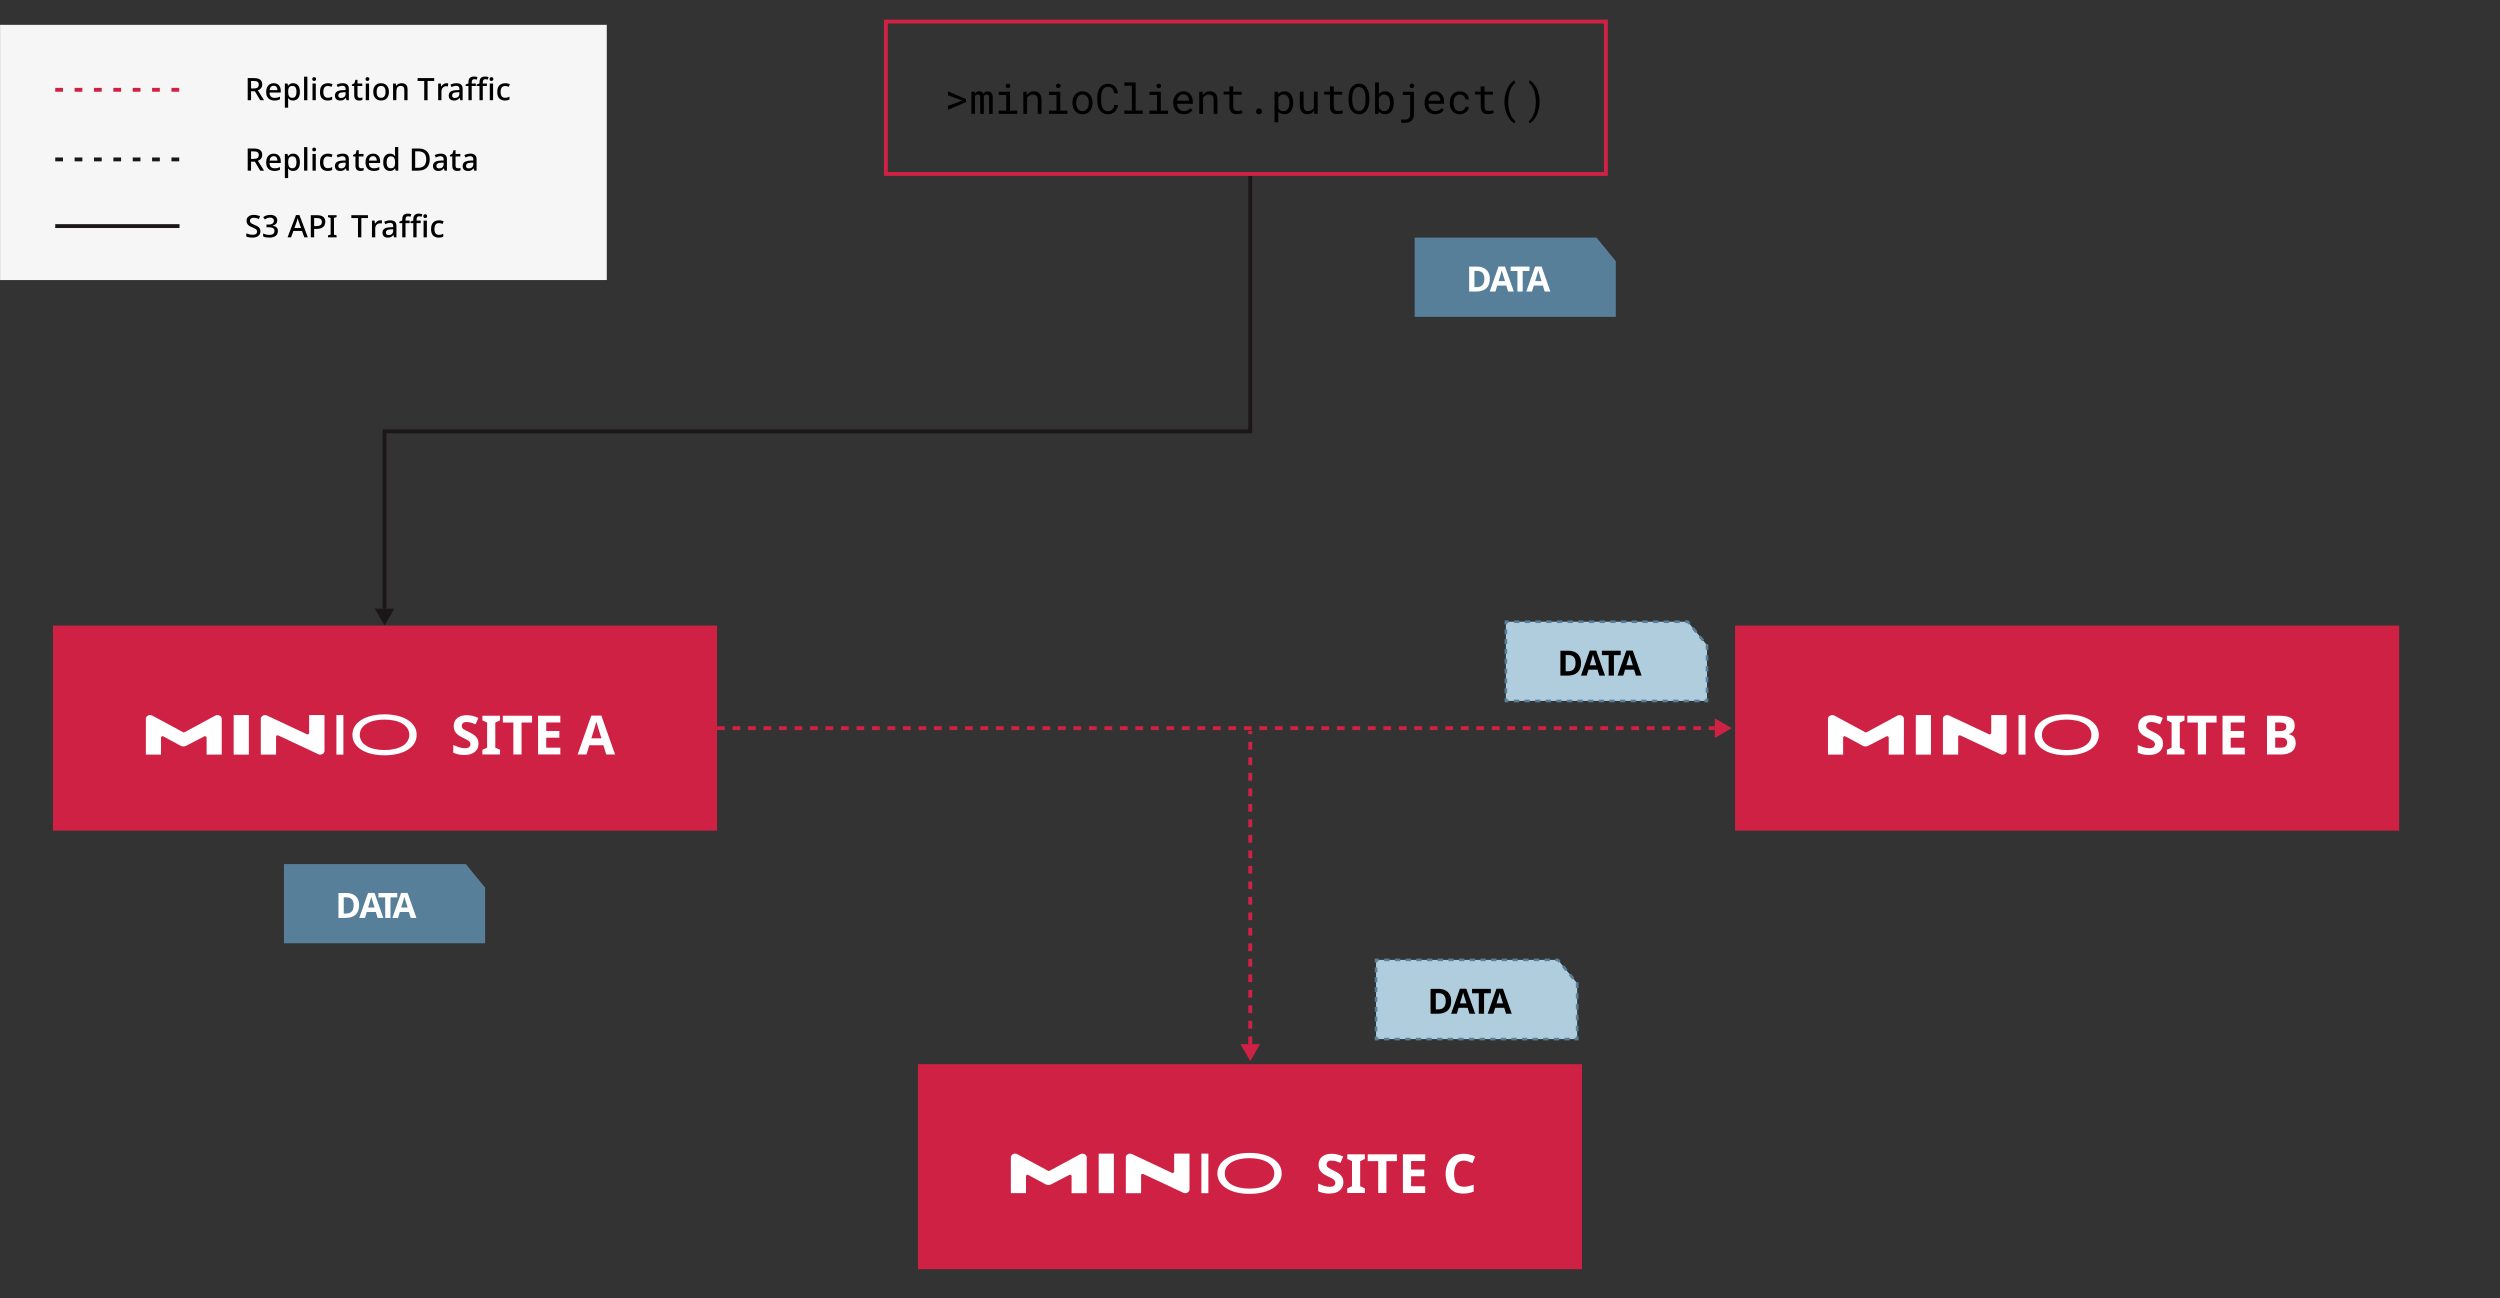 <?xml version="1.0" encoding="UTF-8" standalone="no"?>
<svg
   id="a"
   viewBox="0 0 645.33 335.16"
   version="1.1"
   sodipodi:docname="architecture-multi-site-7.svg"
   width="645.33"
   height="335.16"
   inkscape:version="1.2.2 (b0a8486541, 2022-12-01)"
   xmlns:inkscape="http://www.inkscape.org/namespaces/inkscape"
   xmlns:sodipodi="http://sodipodi.sourceforge.net/DTD/sodipodi-0.dtd"
   xmlns="http://www.w3.org/2000/svg"
   xmlns:svg="http://www.w3.org/2000/svg">
  <rect x="0" y="0" width="645.33" height="335.16" fill="#333333" stroke="none"/>
  <sodipodi:namedview
     id="namedview253"
     pagecolor="#505050"
     bordercolor="#eeeeee"
     borderopacity="1"
     inkscape:showpageshadow="0"
     inkscape:pageopacity="0"
     inkscape:pagecheckerboard="0"
     inkscape:deskcolor="#505050"
     showgrid="false"
     inkscape:zoom="4.0326657"
     inkscape:cx="249.3388"
     inkscape:cy="181.39366"
     inkscape:window-width="3840"
     inkscape:window-height="2123"
     inkscape:window-x="3840"
     inkscape:window-y="0"
     inkscape:window-maximized="1"
     inkscape:current-layer="a" />
  <defs
     id="defs4">
    <style
       id="style2">.b,.c{stroke-dasharray:0 0 2 3;}.b,.c,.d,.e,.f,.g,.h,.i,.j,.k{fill:none;stroke-miterlimit:10;}.b,.i{stroke:#1b1717;}.c,.g,.j{stroke:#cf2144;}.l{letter-spacing:-.04em;}.m{fill:#f6f6f6;}.n,.o,.p{fill:#fff;}.q{fill:#afcddd;}.r{fill:#cf2144;}.s{fill:#1b1717;}.t{fill:#577f9a;}.d{stroke-dasharray:0 0 1.39 1.39;}.d,.e,.f,.h,.k{stroke:#577f9a;stroke-width:.68px;}.u{letter-spacing:0em;}.e{stroke-dasharray:0 0 1.37 1.37;}.f{stroke-dasharray:0 0 1.38 1.38;}.v{letter-spacing:0em;}.w{font-family:Inter-Medium, Inter;font-size:8px;font-variation-settings:'wght' 500, 'slnt' 0;font-weight:500;}.g{stroke-dasharray:0 0 2 2;}.h{stroke-dasharray:0 0 1.27 1.27;}.x{letter-spacing:-.06em;}.y{letter-spacing:0em;}.z{letter-spacing:-.09em;}.aa{letter-spacing:0em;}.o{font-size:14px;}.o,.p,.ab{font-family:Inter-Bold, Inter;font-variation-settings:'wght' 700, 'slnt' 0;font-weight:700;}.p,.ab{font-size:9px;}.ac{letter-spacing:0em;}</style>
  </defs>
  <g
     id="g10"
     transform="translate(0,6)">
    <path
       id="polyline6"
       class="s"
       style="fill:#1b1717"
       d="m 99.6,151.11 h 2.19 l -2.53,4.38 -2.53,-4.38 h 1.88" />
    <path
       id="polyline8"
       class="i"
       style="fill:none;stroke:#1b1717;stroke-miterlimit:10"
       d="M 99.26,151.11 V 105.35 H 322.73 V 38.9" />
  </g>
  <path
     id="rect12"
     class="m"
     style="fill:#f6f6f6"
     d="M 0.02,6.41 H 156.63 V 72.29 H 0.02 Z" />
  <path
     id="line14"
     class="c"
     style="fill:none;stroke:#cf2144;stroke-miterlimit:10;stroke-dasharray:0, 0, 2, 3"
     d="M 14.26,23.18 H 46.34" />
  <path
     id="line16"
     class="b"
     style="fill:none;stroke:#1b1717;stroke-miterlimit:10;stroke-dasharray:0, 0, 2, 3"
     d="M 14.26,41.15 H 46.34" />
  <g
     aria-label="ReplicationTraffic"
     id="text28"
     class="w"
     style="font-weight:500;font-size:8px;font-family:Inter-Medium, Inter;font-variation-settings:'slnt' 0, 'wght' 500">
    <path
       d="m 65.54,20.158 q 1.096,0 1.616,0.408 0.528,0.408 0.528,1.24 0,0.44 -0.168,0.744 -0.16,0.296 -0.416,0.488 -0.256,0.184 -0.536,0.296 l 1.6,2.536 h -0.992 l -1.376,-2.312 h -0.992 v 2.312 H 63.94 v -5.712 z m -0.056,0.736 h -0.68 v 1.944 h 0.72 q 0.664,0 0.968,-0.248 0.304,-0.256 0.304,-0.752 0,-0.512 -0.32,-0.728 -0.32,-0.216 -0.992,-0.216 z"
       style="letter-spacing:0em"
       id="path19299" />
    <path
       d="m 70.65,21.478 q 0.848,0 1.336,0.528 0.488,0.52 0.488,1.424 v 0.464 h -2.896 q 0.016,0.664 0.344,1.016 0.336,0.352 0.936,0.352 0.416,0 0.736,-0.072 0.328,-0.08 0.672,-0.232 v 0.704 q -0.328,0.144 -0.656,0.216 -0.328,0.072 -0.784,0.072 -0.632,0 -1.112,-0.248 -0.472,-0.248 -0.744,-0.736 -0.264,-0.496 -0.264,-1.216 0,-0.728 0.24,-1.232 0.248,-0.504 0.68,-0.768 0.44,-0.272 1.024,-0.272 z m 0,0.656 q -0.456,0 -0.736,0.296 -0.272,0.296 -0.32,0.84 h 2.032 q -0.008,-0.504 -0.248,-0.816 -0.232,-0.32 -0.728,-0.32 z"
       style="letter-spacing:0em"
       id="path19301" />
    <path
       d="m 75.682,21.478 q 0.776,0 1.248,0.56 0.48,0.56 0.48,1.672 0,1.096 -0.48,1.672 -0.48,0.568 -1.256,0.568 -0.496,0 -0.808,-0.176 -0.304,-0.184 -0.488,-0.432 h -0.056 q 0.024,0.144 0.04,0.344 0.016,0.192 0.016,0.344 v 1.76 h -0.848 v -6.232 h 0.688 l 0.12,0.576 h 0.04 q 0.184,-0.272 0.488,-0.464 0.312,-0.192 0.816,-0.192 z m -0.2,0.696 q -0.6,0 -0.848,0.352 -0.248,0.344 -0.256,1.048 v 0.128 q 0,0.744 0.24,1.152 0.24,0.4 0.88,0.4 0.528,0 0.784,-0.432 0.256,-0.432 0.256,-1.128 0,-0.704 -0.256,-1.112 -0.256,-0.408 -0.8,-0.408 z"
       style="letter-spacing:0em"
       id="path19303" />
    <path
       d="m 79.338,25.87 h -0.848 v -6.08 h 0.848 z"
       style="letter-spacing:0em"
       id="path19305" />
    <path
       d="m 81.098,19.918 q 0.192,0 0.336,0.112 0.144,0.112 0.144,0.376 0,0.256 -0.144,0.376 -0.144,0.112 -0.336,0.112 -0.208,0 -0.352,-0.112 -0.136,-0.12 -0.136,-0.376 0,-0.264 0.136,-0.376 0.144,-0.112 0.352,-0.112 z m 0.416,1.64 v 4.312 h -0.848 v -4.312 z"
       style="letter-spacing:0em"
       id="path19307" />
    <path
       d="m 84.578,25.95 q -0.896,0 -1.44,-0.528 -0.544,-0.536 -0.544,-1.68 0,-0.8 0.264,-1.296 0.264,-0.496 0.728,-0.728 0.464,-0.24 1.056,-0.24 0.36,0 0.672,0.08 0.32,0.072 0.528,0.168 l -0.256,0.688 q -0.224,-0.088 -0.48,-0.152 -0.248,-0.064 -0.472,-0.064 -1.168,0 -1.168,1.536 0,0.736 0.288,1.12 0.288,0.384 0.848,0.384 0.36,0 0.632,-0.08 0.28,-0.08 0.512,-0.208 v 0.736 q -0.232,0.136 -0.504,0.2 -0.272,0.064 -0.664,0.064 z"
       style="letter-spacing:0em"
       id="path19309" />
    <path
       d="m 88.434,21.478 q 0.808,0 1.208,0.36 0.408,0.352 0.408,1.112 v 2.92 h -0.6 l -0.168,-0.6 H 89.25 q -0.28,0.352 -0.592,0.52 -0.304,0.16 -0.848,0.16 -0.584,0 -0.968,-0.312 -0.384,-0.32 -0.384,-0.992 0,-0.656 0.496,-1 0.496,-0.344 1.528,-0.376 l 0.736,-0.024 v -0.24 q 0,-0.472 -0.216,-0.664 -0.216,-0.2 -0.608,-0.2 -0.328,0 -0.632,0.096 -0.304,0.096 -0.584,0.232 l -0.272,-0.616 q 0.304,-0.16 0.696,-0.264 0.4,-0.112 0.832,-0.112 z m 0.2,2.336 q -0.736,0.032 -1.024,0.248 -0.28,0.208 -0.28,0.592 0,0.336 0.2,0.488 0.2,0.152 0.52,0.152 0.496,0 0.824,-0.28 0.336,-0.28 0.336,-0.84 v -0.376 z"
       style="letter-spacing:0em"
       id="path19311" />
    <path
       d="m 92.906,25.262 q 0.168,0 0.344,-0.024 0.176,-0.032 0.304,-0.08 v 0.64 q -0.144,0.064 -0.376,0.104 -0.224,0.048 -0.456,0.048 -0.352,0 -0.648,-0.12 -0.296,-0.12 -0.472,-0.416 -0.168,-0.296 -0.168,-0.824 v -2.384 h -0.6 v -0.384 l 0.632,-0.32 0.296,-0.912 h 0.52 v 0.968 h 1.232 v 0.648 h -1.232 v 2.368 q 0,0.352 0.168,0.52 0.176,0.168 0.456,0.168 z"
       style="letter-spacing:0em"
       id="path19313" />
    <path
       d="m 94.85,19.918 q 0.192,0 0.336,0.112 0.144,0.112 0.144,0.376 0,0.256 -0.144,0.376 -0.144,0.112 -0.336,0.112 -0.208,0 -0.352,-0.112 -0.136,-0.12 -0.136,-0.376 0,-0.264 0.136,-0.376 0.144,-0.112 0.352,-0.112 z m 0.416,1.64 v 4.312 h -0.848 v -4.312 z"
       style="letter-spacing:0em"
       id="path19315" />
    <path
       d="m 100.394,23.71 q 0,1.072 -0.552,1.656 -0.552,0.584 -1.488,0.584 -0.584,0 -1.04,-0.264 -0.448,-0.264 -0.712,-0.76 -0.256,-0.504 -0.256,-1.216 0,-1.072 0.544,-1.648 0.544,-0.584 1.488,-0.584 0.592,0 1.04,0.264 0.456,0.256 0.712,0.752 0.264,0.496 0.264,1.216 z m -3.176,0 q 0,0.728 0.272,1.136 0.28,0.408 0.88,0.408 0.6,0 0.872,-0.408 0.28,-0.408 0.28,-1.136 0,-0.736 -0.28,-1.128 -0.28,-0.4 -0.88,-0.4 -0.6,0 -0.872,0.4 -0.272,0.392 -0.272,1.128 z"
       style="letter-spacing:0em"
       id="path19317" />
    <path
       d="m 103.65,21.478 q 0.752,0 1.152,0.376 0.4,0.376 0.4,1.208 v 2.808 h -0.84 v -2.688 q 0,-1.008 -0.888,-1.008 -0.664,0 -0.912,0.392 -0.248,0.392 -0.248,1.128 v 2.176 h -0.848 v -4.312 h 0.672 l 0.12,0.576 h 0.048 q 0.208,-0.336 0.568,-0.496 0.368,-0.16 0.776,-0.16 z"
       style="letter-spacing:0em"
       id="path19319" />
    <path
       d="m 110.37,25.87 h -0.864 v -4.968 h -1.712 v -0.744 h 4.288 v 0.744 h -1.712 z"
       style="letter-spacing:-0.06em"
       id="path19321" />
    <path
       d="m 115.232,21.478 q 0.112,0 0.24,0.016 0.136,0.008 0.232,0.024 l -0.088,0.792 q -0.208,-0.056 -0.432,-0.056 -0.32,0 -0.608,0.16 -0.28,0.16 -0.456,0.464 -0.168,0.296 -0.168,0.72 v 2.272 h -0.848 v -4.312 h 0.672 l 0.112,0.768 h 0.032 q 0.208,-0.344 0.536,-0.592 0.328,-0.256 0.776,-0.256 z"
       style="letter-spacing:0em"
       id="path19323" />
    <path
       d="m 117.806,21.478 q 0.808,0 1.208,0.36 0.408,0.352 0.408,1.112 v 2.92 h -0.6 l -0.168,-0.6 h -0.032 q -0.28,0.352 -0.592,0.52 -0.304,0.16 -0.848,0.16 -0.584,0 -0.968,-0.312 -0.384,-0.32 -0.384,-0.992 0,-0.656 0.496,-1 0.496,-0.344 1.528,-0.376 l 0.736,-0.024 v -0.24 q 0,-0.472 -0.216,-0.664 -0.216,-0.2 -0.608,-0.2 -0.328,0 -0.632,0.096 -0.304,0.096 -0.584,0.232 l -0.272,-0.616 q 0.304,-0.16 0.696,-0.264 0.4,-0.112 0.832,-0.112 z m 0.2,2.336 q -0.736,0.032 -1.024,0.248 -0.28,0.208 -0.28,0.592 0,0.336 0.2,0.488 0.2,0.152 0.52,0.152 0.496,0 0.824,-0.28 0.336,-0.28 0.336,-0.84 v -0.376 z"
       style="letter-spacing:0em"
       id="path19325" />
    <path
       d="m 122.83,22.206 h -1.064 v 3.664 h -0.848 v -3.664 h -0.728 v -0.4 l 0.728,-0.264 v -0.272 q 0,-0.824 0.376,-1.168 0.384,-0.352 1.064,-0.352 0.28,0 0.512,0.048 0.232,0.048 0.392,0.104 l -0.216,0.648 q -0.136,-0.04 -0.304,-0.072 -0.16,-0.04 -0.344,-0.04 -0.632,0 -0.632,0.84 v 0.28 h 1.064 z m 2.856,0 h -1.064 v 3.664 h -0.848 v -3.664 h -0.728 v -0.4 l 0.728,-0.264 v -0.272 q 0,-0.824 0.376,-1.168 0.384,-0.352 1.064,-0.352 0.28,0 0.512,0.048 0.232,0.048 0.392,0.104 l -0.216,0.648 q -0.136,-0.04 -0.304,-0.072 -0.16,-0.04 -0.344,-0.04 -0.632,0 -0.632,0.84 v 0.28 h 1.064 z m 1.176,-2.288 q 0.192,0 0.336,0.112 0.144,0.112 0.144,0.376 0,0.256 -0.144,0.376 -0.144,0.112 -0.336,0.112 -0.208,0 -0.352,-0.112 -0.136,-0.12 -0.136,-0.376 0,-0.264 0.136,-0.376 0.144,-0.112 0.352,-0.112 z m 0.416,1.64 v 4.312 h -0.848 v -4.312 z"
       style="letter-spacing:0em"
       id="path19327" />
    <path
       d="m 130.342,25.95 q -0.896,0 -1.44,-0.528 -0.544,-0.536 -0.544,-1.68 0,-0.8 0.264,-1.296 0.264,-0.496 0.728,-0.728 0.464,-0.24 1.056,-0.24 0.36,0 0.672,0.08 0.32,0.072 0.528,0.168 l -0.256,0.688 q -0.224,-0.088 -0.48,-0.152 -0.248,-0.064 -0.472,-0.064 -1.168,0 -1.168,1.536 0,0.736 0.288,1.12 0.288,0.384 0.848,0.384 0.36,0 0.632,-0.08 0.28,-0.08 0.512,-0.208 v 0.736 q -0.232,0.136 -0.504,0.2 -0.272,0.064 -0.664,0.064 z"
       style="letter-spacing:0em"
       id="path19329" />
  </g>
  <g
     aria-label="Replicated Data"
     id="text38"
     class="w"
     style="font-weight:500;font-size:8px;font-family:Inter-Medium, Inter;font-variation-settings:'slnt' 0, 'wght' 500">
    <path
       d="m 65.54,38.338 q 1.096,0 1.616,0.408 0.528,0.408 0.528,1.24 0,0.44 -0.168,0.744 -0.16,0.296 -0.416,0.488 -0.256,0.184 -0.536,0.296 l 1.6,2.536 h -0.992 l -1.376,-2.312 h -0.992 v 2.312 H 63.94 v -5.712 z m -0.056,0.736 h -0.68 v 1.944 h 0.72 q 0.664,0 0.968,-0.248 0.304,-0.256 0.304,-0.752 0,-0.512 -0.32,-0.728 -0.32,-0.216 -0.992,-0.216 z"
       style="letter-spacing:0em"
       id="path19270" />
    <path
       d="m 70.65,39.658 q 0.848,0 1.336,0.528 0.488,0.52 0.488,1.424 v 0.464 h -2.896 q 0.016,0.664 0.344,1.016 0.336,0.352 0.936,0.352 0.416,0 0.736,-0.072 0.328,-0.08 0.672,-0.232 v 0.704 q -0.328,0.144 -0.656,0.216 -0.328,0.072 -0.784,0.072 -0.632,0 -1.112,-0.248 -0.472,-0.248 -0.744,-0.736 -0.264,-0.496 -0.264,-1.216 0,-0.728 0.24,-1.232 0.248,-0.504 0.68,-0.768 0.44,-0.272 1.024,-0.272 z m 0,0.656 q -0.456,0 -0.736,0.296 -0.272,0.296 -0.32,0.84 h 2.032 q -0.008,-0.504 -0.248,-0.816 -0.232,-0.32 -0.728,-0.32 z"
       style="letter-spacing:0em"
       id="path19272" />
    <path
       d="m 75.682,39.658 q 0.776,0 1.248,0.56 0.48,0.56 0.48,1.672 0,1.096 -0.48,1.672 -0.48,0.568 -1.256,0.568 -0.496,0 -0.808,-0.176 -0.304,-0.184 -0.488,-0.432 h -0.056 q 0.024,0.144 0.04,0.344 0.016,0.192 0.016,0.344 v 1.76 h -0.848 v -6.232 h 0.688 l 0.12,0.576 h 0.04 q 0.184,-0.272 0.488,-0.464 0.312,-0.192 0.816,-0.192 z m -0.2,0.696 q -0.6,0 -0.848,0.352 -0.248,0.344 -0.256,1.048 v 0.128 q 0,0.744 0.24,1.152 0.24,0.4 0.88,0.4 0.528,0 0.784,-0.432 0.256,-0.432 0.256,-1.128 0,-0.704 -0.256,-1.112 -0.256,-0.408 -0.8,-0.408 z"
       style="letter-spacing:0em"
       id="path19274" />
    <path
       d="m 79.338,44.05 h -0.848 v -6.08 h 0.848 z"
       style="letter-spacing:0em"
       id="path19276" />
    <path
       d="m 81.098,38.098 q 0.192,0 0.336,0.112 0.144,0.112 0.144,0.376 0,0.256 -0.144,0.376 -0.144,0.112 -0.336,0.112 -0.208,0 -0.352,-0.112 -0.136,-0.12 -0.136,-0.376 0,-0.264 0.136,-0.376 0.144,-0.112 0.352,-0.112 z m 0.416,1.64 v 4.312 h -0.848 v -4.312 z"
       style="letter-spacing:0em"
       id="path19278" />
    <path
       d="m 84.578,44.13 q -0.896,0 -1.44,-0.528 -0.544,-0.536 -0.544,-1.68 0,-0.8 0.264,-1.296 0.264,-0.496 0.728,-0.728 0.464,-0.24 1.056,-0.24 0.36,0 0.672,0.08 0.32,0.072 0.528,0.168 l -0.256,0.688 q -0.224,-0.088 -0.48,-0.152 -0.248,-0.064 -0.472,-0.064 -1.168,0 -1.168,1.536 0,0.736 0.288,1.12 0.288,0.384 0.848,0.384 0.36,0 0.632,-0.08 0.28,-0.08 0.512,-0.208 v 0.736 q -0.232,0.136 -0.504,0.2 -0.272,0.064 -0.664,0.064 z"
       style="letter-spacing:0em"
       id="path19280" />
    <path
       d="m 88.434,39.658 q 0.808,0 1.208,0.36 0.408,0.352 0.408,1.112 v 2.92 h -0.6 l -0.168,-0.6 H 89.25 q -0.28,0.352 -0.592,0.52 -0.304,0.16 -0.848,0.16 -0.584,0 -0.968,-0.312 -0.384,-0.32 -0.384,-0.992 0,-0.656 0.496,-1 0.496,-0.344 1.528,-0.376 l 0.736,-0.024 v -0.24 q 0,-0.472 -0.216,-0.664 -0.216,-0.2 -0.608,-0.2 -0.328,0 -0.632,0.096 -0.304,0.096 -0.584,0.232 l -0.272,-0.616 q 0.304,-0.16 0.696,-0.264 0.4,-0.112 0.832,-0.112 z m 0.2,2.336 q -0.736,0.032 -1.024,0.248 -0.28,0.208 -0.28,0.592 0,0.336 0.2,0.488 0.2,0.152 0.52,0.152 0.496,0 0.824,-0.28 0.336,-0.28 0.336,-0.84 v -0.376 z"
       style="letter-spacing:0em"
       id="path19282" />
    <path
       d="m 93.226,43.442 q 0.168,0 0.344,-0.024 0.176,-0.032 0.304,-0.08 v 0.64 q -0.144,0.064 -0.376,0.104 -0.224,0.048 -0.456,0.048 -0.352,0 -0.648,-0.12 -0.296,-0.12 -0.472,-0.416 -0.168,-0.296 -0.168,-0.824 v -2.384 h -0.6 v -0.384 l 0.632,-0.32 0.296,-0.912 h 0.52 v 0.968 h 1.232 v 0.648 h -1.232 v 2.368 q 0,0.352 0.168,0.52 0.176,0.168 0.456,0.168 z"
       style="letter-spacing:0em"
       id="path19284" />
    <path
       d="m 96.29,39.658 q 0.848,0 1.336,0.528 0.488,0.52 0.488,1.424 v 0.464 h -2.896 q 0.016,0.664 0.344,1.016 0.336,0.352 0.936,0.352 0.416,0 0.736,-0.072 0.328,-0.08 0.672,-0.232 v 0.704 q -0.328,0.144 -0.656,0.216 -0.328,0.072 -0.784,0.072 -0.632,0 -1.112,-0.248 -0.472,-0.248 -0.744,-0.736 -0.264,-0.496 -0.264,-1.216 0,-0.728 0.24,-1.232 0.248,-0.504 0.68,-0.768 0.44,-0.272 1.024,-0.272 z m 0,0.656 q -0.456,0 -0.736,0.296 -0.272,0.296 -0.32,0.84 h 2.032 q -0.008,-0.504 -0.248,-0.816 -0.232,-0.32 -0.728,-0.32 z"
       id="path19286" />
    <path
       d="m 100.65,44.13 q -0.776,0 -1.256,-0.56 -0.472,-0.56 -0.472,-1.664 0,-1.112 0.48,-1.68 0.48,-0.568 1.264,-0.568 0.488,0 0.8,0.184 0.312,0.184 0.504,0.448 h 0.048 q -0.016,-0.104 -0.04,-0.32 -0.024,-0.216 -0.024,-0.384 v -1.616 h 0.848 v 6.08 h -0.664 l -0.144,-0.576 h -0.04 q -0.184,0.28 -0.496,0.472 -0.312,0.184 -0.808,0.184 z m 0.2,-0.696 q 0.624,0 0.88,-0.344 0.256,-0.352 0.256,-1.048 v -0.128 q 0,-0.752 -0.248,-1.152 -0.24,-0.408 -0.896,-0.408 -0.52,0 -0.784,0.424 -0.264,0.416 -0.264,1.144 0,0.728 0.264,1.12 0.264,0.392 0.792,0.392 z"
       id="path19288" />
    <path
       d="m 110.93,41.138 q 0,1.448 -0.8,2.184 -0.792,0.728 -2.224,0.728 h -1.6 v -5.712 h 1.768 q 0.872,0 1.512,0.32 0.64,0.32 0.992,0.944 0.352,0.616 0.352,1.536 z m -0.904,0.024 q 0,-1.08 -0.528,-1.584 -0.52,-0.512 -1.48,-0.512 h -0.848 v 4.256 h 0.696 q 2.16,0 2.16,-2.16 z"
       id="path19290" />
    <path
       d="m 113.746,39.658 q 0.808,0 1.208,0.36 0.408,0.352 0.408,1.112 v 2.92 h -0.6 l -0.168,-0.6 h -0.032 q -0.28,0.352 -0.592,0.52 -0.304,0.16 -0.848,0.16 -0.584,0 -0.968,-0.312 -0.384,-0.32 -0.384,-0.992 0,-0.656 0.496,-1 0.496,-0.344 1.528,-0.376 l 0.736,-0.024 v -0.24 q 0,-0.472 -0.216,-0.664 -0.216,-0.2 -0.608,-0.2 -0.328,0 -0.632,0.096 -0.304,0.096 -0.584,0.232 l -0.272,-0.616 q 0.304,-0.16 0.696,-0.264 0.4,-0.112 0.832,-0.112 z m 0.2,2.336 q -0.736,0.032 -1.024,0.248 -0.28,0.208 -0.28,0.592 0,0.336 0.2,0.488 0.2,0.152 0.52,0.152 0.496,0 0.824,-0.28 0.336,-0.28 0.336,-0.84 v -0.376 z"
       id="path19292" />
    <path
       d="m 118.218,43.442 q 0.168,0 0.344,-0.024 0.176,-0.032 0.304,-0.08 v 0.64 q -0.144,0.064 -0.376,0.104 -0.224,0.048 -0.456,0.048 -0.352,0 -0.648,-0.12 -0.296,-0.12 -0.472,-0.416 -0.168,-0.296 -0.168,-0.824 v -2.384 h -0.6 v -0.384 l 0.632,-0.32 0.296,-0.912 h 0.52 v 0.968 h 1.232 v 0.648 h -1.232 v 2.368 q 0,0.352 0.168,0.52 0.176,0.168 0.456,0.168 z"
       id="path19294" />
    <path
       d="m 121.402,39.658 q 0.808,0 1.208,0.36 0.408,0.352 0.408,1.112 v 2.92 h -0.6 l -0.168,-0.6 h -0.032 q -0.28,0.352 -0.592,0.52 -0.304,0.16 -0.848,0.16 -0.584,0 -0.968,-0.312 -0.384,-0.32 -0.384,-0.992 0,-0.656 0.496,-1 0.496,-0.344 1.528,-0.376 l 0.736,-0.024 v -0.24 q 0,-0.472 -0.216,-0.664 -0.216,-0.2 -0.608,-0.2 -0.328,0 -0.632,0.096 -0.304,0.096 -0.584,0.232 l -0.272,-0.616 q 0.304,-0.16 0.696,-0.264 0.4,-0.112 0.832,-0.112 z m 0.2,2.336 q -0.736,0.032 -1.024,0.248 -0.28,0.208 -0.28,0.592 0,0.336 0.2,0.488 0.2,0.152 0.52,0.152 0.496,0 0.824,-0.28 0.336,-0.28 0.336,-0.84 v -0.376 z"
       id="path19296" />
  </g>
  <path
     id="line40"
     class="i"
     style="fill:none;stroke:#1b1717;stroke-miterlimit:10"
     d="M 14.26,58.36 H 46.34" />
  <g
     aria-label="S3 APITraffic"
     id="text50"
     class="w"
     style="font-weight:500;font-size:8px;font-family:Inter-Medium, Inter;font-variation-settings:'slnt' 0, 'wght' 500">
    <path
       d="m 67.22,59.716 q 0,0.76 -0.552,1.192 -0.552,0.432 -1.512,0.432 -0.464,0 -0.88,-0.08 -0.408,-0.072 -0.696,-0.216 v -0.816 q 0.32,0.144 0.752,0.264 0.432,0.112 0.88,0.112 0.576,0 0.864,-0.224 0.288,-0.224 0.288,-0.6 0,-0.264 -0.136,-0.44 -0.128,-0.184 -0.408,-0.336 -0.28,-0.152 -0.736,-0.336 -0.424,-0.16 -0.752,-0.376 -0.32,-0.216 -0.504,-0.536 -0.184,-0.32 -0.184,-0.784 0,-0.704 0.512,-1.104 0.512,-0.4 1.344,-0.4 0.464,0 0.856,0.096 0.4,0.088 0.76,0.248 l -0.272,0.712 q -0.328,-0.136 -0.672,-0.224 -0.336,-0.088 -0.696,-0.088 -0.472,0 -0.72,0.208 -0.248,0.208 -0.248,0.544 0,0.264 0.12,0.448 0.12,0.176 0.384,0.32 0.264,0.144 0.696,0.32 0.48,0.192 0.816,0.408 0.344,0.208 0.52,0.512 0.176,0.296 0.176,0.744 z"
       id="path19248" />
    <path
       d="m 71.564,56.868 q 0,0.584 -0.336,0.928 -0.328,0.344 -0.856,0.456 v 0.032 q 0.68,0.08 1.024,0.432 0.344,0.344 0.344,0.912 0,0.496 -0.24,0.888 -0.232,0.384 -0.728,0.608 -0.488,0.216 -1.256,0.216 -0.456,0 -0.848,-0.072 -0.392,-0.072 -0.744,-0.24 v -0.768 q 0.36,0.184 0.768,0.28 0.416,0.096 0.792,0.096 0.728,0 1.048,-0.272 0.32,-0.28 0.32,-0.776 0,-0.48 -0.384,-0.704 -0.384,-0.224 -1.152,-0.224 h -0.52 v -0.696 h 0.528 q 0.728,0 1.056,-0.272 0.328,-0.272 0.328,-0.712 0,-0.384 -0.256,-0.592 -0.248,-0.216 -0.72,-0.216 -0.44,0 -0.768,0.136 -0.32,0.136 -0.6,0.328 l -0.416,-0.584 q 0.312,-0.24 0.76,-0.408 0.456,-0.176 1.048,-0.176 0.888,0 1.344,0.392 0.464,0.384 0.464,1.008 z"
       id="path19250" />
    <path
       d="m 78.556,61.26 -0.608,-1.648 H 75.74 l -0.608,1.648 h -0.896 l 2.168,-5.736 H 77.3 l 2.16,5.736 z m -1.424,-4.008 q -0.024,-0.088 -0.088,-0.264 -0.056,-0.176 -0.112,-0.368 -0.056,-0.192 -0.088,-0.312 -0.064,0.248 -0.144,0.528 -0.08,0.28 -0.128,0.416 l -0.576,1.608 h 1.712 z"
       id="path19252" />
    <path
       d="m 81.828,55.548 q 1.12,0 1.632,0.456 0.512,0.448 0.512,1.256 0,0.48 -0.216,0.896 -0.208,0.416 -0.704,0.68 -0.496,0.256 -1.344,0.256 h -0.616 v 2.168 h -0.864 v -5.712 z m -0.064,0.728 h -0.672 v 2.088 h 0.52 q 0.728,0 1.096,-0.248 0.376,-0.248 0.376,-0.824 0,-0.512 -0.32,-0.76 -0.32,-0.256 -1,-0.256 z"
       id="path19254" />
    <path
       d="m 86.884,61.26 h -2.216 v -0.496 l 0.68,-0.2 v -4.312 l -0.68,-0.208 v -0.496 h 2.216 v 0.496 l -0.672,0.208 v 4.312 l 0.672,0.2 z"
       id="path19256" />
    <path
       d="m 93.27,61.26 h -0.864 v -4.968 h -1.712 v -0.744 h 4.288 v 0.744 h -1.712 z"
       style="letter-spacing:-0.06em"
       id="path19258" />
    <path
       d="m 98.142,56.868 q 0.112,0 0.24,0.016 0.136,0.008 0.232,0.024 l -0.088,0.792 q -0.208,-0.056 -0.432,-0.056 -0.32,0 -0.608,0.16 -0.28,0.16 -0.456,0.464 -0.168,0.296 -0.168,0.72 v 2.272 h -0.848 v -4.312 h 0.672 l 0.112,0.768 h 0.032 q 0.208,-0.344 0.536,-0.592 0.328,-0.256 0.776,-0.256 z"
       style="letter-spacing:0em"
       id="path19260" />
    <path
       d="m 100.716,56.868 q 0.808,0 1.208,0.36 0.408,0.352 0.408,1.112 v 2.92 h -0.6 l -0.168,-0.6 h -0.032 q -0.28,0.352 -0.592,0.52 -0.304,0.16 -0.848,0.16 -0.584,0 -0.968,-0.312 -0.384,-0.32 -0.384,-0.992 0,-0.656 0.496,-1 0.496,-0.344 1.528,-0.376 l 0.736,-0.024 v -0.24 q 0,-0.472 -0.216,-0.664 -0.216,-0.2 -0.608,-0.2 -0.328,0 -0.632,0.096 -0.304,0.096 -0.584,0.232 l -0.272,-0.616 q 0.304,-0.16 0.696,-0.264 0.4,-0.112 0.832,-0.112 z m 0.2,2.336 q -0.736,0.032 -1.024,0.248 -0.28,0.208 -0.28,0.592 0,0.336 0.2,0.488 0.2,0.152 0.52,0.152 0.496,0 0.824,-0.28 0.336,-0.28 0.336,-0.84 v -0.376 z"
       style="letter-spacing:0em"
       id="path19262" />
    <path
       d="m 105.74,57.596 h -1.064 v 3.664 h -0.848 v -3.664 h -0.728 v -0.4 l 0.728,-0.264 v -0.272 q 0,-0.824 0.376,-1.168 0.384,-0.352 1.064,-0.352 0.28,0 0.512,0.048 0.232,0.048 0.392,0.104 l -0.216,0.648 q -0.136,-0.04 -0.304,-0.072 -0.16,-0.04 -0.344,-0.04 -0.632,0 -0.632,0.84 v 0.28 h 1.064 z m 2.856,0 h -1.064 v 3.664 h -0.848 v -3.664 h -0.728 v -0.4 l 0.728,-0.264 v -0.272 q 0,-0.824 0.376,-1.168 0.384,-0.352 1.064,-0.352 0.28,0 0.512,0.048 0.232,0.048 0.392,0.104 l -0.216,0.648 q -0.136,-0.04 -0.304,-0.072 -0.16,-0.04 -0.344,-0.04 -0.632,0 -0.632,0.84 v 0.28 h 1.064 z m 1.176,-2.288 q 0.192,0 0.336,0.112 0.144,0.112 0.144,0.376 0,0.256 -0.144,0.376 -0.144,0.112 -0.336,0.112 -0.208,0 -0.352,-0.112 -0.136,-0.12 -0.136,-0.376 0,-0.264 0.136,-0.376 0.144,-0.112 0.352,-0.112 z m 0.416,1.64 v 4.312 h -0.848 v -4.312 z"
       style="letter-spacing:0em"
       id="path19264" />
    <path
       d="m 113.252,61.34 q -0.896,0 -1.44,-0.528 -0.544,-0.536 -0.544,-1.68 0,-0.8 0.264,-1.296 0.264,-0.496 0.728,-0.728 0.464,-0.24 1.056,-0.24 0.36,0 0.672,0.08 0.32,0.072 0.528,0.168 l -0.256,0.688 q -0.224,-0.088 -0.48,-0.152 -0.248,-0.064 -0.472,-0.064 -1.168,0 -1.168,1.536 0,0.736 0.288,1.12 0.288,0.384 0.848,0.384 0.36,0 0.632,-0.08 0.28,-0.08 0.512,-0.208 v 0.736 q -0.232,0.136 -0.504,0.2 -0.272,0.064 -0.664,0.064 z"
       style="letter-spacing:0em"
       id="path19266" />
  </g>
  <path
     id="polygon52"
     class="t"
     transform="translate(0,6)"
     style="fill:#577f9a"
     d="m 417.09,61.41 -4.98,-6.07 h -46.94 v 20.45 h 51.92 z" />
  <g
     aria-label="DATA"
     id="text60"
     class="p"
     style="font-weight:700;font-size:9px;font-family:Inter-Bold, Inter;font-variation-settings:'slnt' 0, 'wght' 700;fill:#ffffff">
    <path
       d="m 384.568,71.974 q 0,1.629 -0.927,2.457 -0.918,0.819 -2.583,0.819 h -1.818 v -6.426 h 2.016 q 1.008,0 1.746,0.36 0.747,0.36 1.152,1.062 0.414,0.693 0.414,1.728 z m -1.413,0.036 q 0,-1.071 -0.468,-1.566 -0.468,-0.504 -1.359,-0.504 h -0.729 v 4.185 h 0.585 q 1.971,0 1.971,-2.115 z"
       style="letter-spacing:-0.04em"
       id="path19238" />
    <path
       d="m 389.293,75.25 -0.468,-1.53 h -2.34 l -0.468,1.53 h -1.467 l 2.268,-6.453 h 1.665 l 2.277,6.453 z m -1.26,-4.167 q -0.045,-0.153 -0.117,-0.387 -0.072,-0.234 -0.144,-0.477 -0.072,-0.243 -0.117,-0.423 -0.045,0.18 -0.126,0.45 -0.072,0.261 -0.144,0.504 -0.063,0.234 -0.099,0.333 l -0.459,1.494 h 1.674 z"
       style="letter-spacing:-0.04em"
       id="path19240" />
    <path
       d="m 393.055,75.25 h -1.359 v -5.292 h -1.746 v -1.134 h 4.851 v 1.134 h -1.746 z"
       style="letter-spacing:-0.04em"
       id="path19242" />
    <path
       d="m 398.734,75.25 -0.468,-1.53 h -2.34 l -0.468,1.53 h -1.467 l 2.268,-6.453 h 1.665 l 2.277,6.453 z m -1.26,-4.167 q -0.045,-0.153 -0.117,-0.387 -0.072,-0.234 -0.144,-0.477 -0.072,-0.243 -0.117,-0.423 -0.045,0.18 -0.126,0.45 -0.072,0.261 -0.144,0.504 -0.063,0.234 -0.099,0.333 l -0.459,1.494 h 1.674 z"
       style="letter-spacing:-0.04em"
       id="path19244" />
  </g>
  <path
     id="polygon62"
     class="t"
     transform="translate(0,6)"
     style="fill:#577f9a"
     d="m 125.22,223.11 -4.98,-6.07 H 73.3 v 20.45 h 51.92 z" />
  <g
     aria-label="DATA"
     id="text70"
     class="p"
     style="font-weight:700;font-size:9px;font-family:Inter-Bold, Inter;font-variation-settings:'slnt' 0, 'wght' 700;fill:#ffffff">
    <path
       d="m 92.698,233.664 q 0,1.629 -0.927,2.457 -0.918,0.819 -2.583,0.819 h -1.818 v -6.426 h 2.016 q 1.008,0 1.746,0.36 0.747,0.36 1.152,1.062 0.414,0.693 0.414,1.728 z m -1.413,0.036 q 0,-1.071 -0.468,-1.566 -0.468,-0.504 -1.359,-0.504 h -0.729 v 4.185 h 0.585 q 1.971,0 1.971,-2.115 z"
       style="letter-spacing:-0.04em"
       id="path19228" />
    <path
       d="m 97.483,236.94 -0.468,-1.53 h -2.34 l -0.468,1.53 h -1.467 l 2.268,-6.453 h 1.665 l 2.277,6.453 z m -1.26,-4.167 q -0.045,-0.153 -0.117,-0.387 -0.072,-0.234 -0.144,-0.477 -0.072,-0.243 -0.117,-0.423 -0.045,0.18 -0.126,0.45 -0.072,0.261 -0.144,0.504 -0.063,0.234 -0.099,0.333 l -0.459,1.494 h 1.674 z"
       style="letter-spacing:-0.09em"
       id="path19230" />
    <path
       d="m 100.795,236.94 h -1.359 v -5.292 h -1.746 v -1.134 h 4.851 v 1.134 h -1.746 z"
       style="letter-spacing:-0.09em"
       id="path19232" />
    <path
       d="m 106.024,236.94 -0.468,-1.53 h -2.34 l -0.468,1.53 h -1.467 l 2.268,-6.453 h 1.665 l 2.277,6.453 z m -1.26,-4.167 q -0.045,-0.153 -0.117,-0.387 -0.072,-0.234 -0.144,-0.477 -0.072,-0.243 -0.117,-0.423 -0.045,0.18 -0.126,0.45 -0.072,0.261 -0.144,0.504 -0.063,0.234 -0.099,0.333 l -0.459,1.494 h 1.674 z"
       style="letter-spacing:-0.09em"
       id="path19234" />
  </g>
  <g
     id="g92"
     transform="translate(0,6)">
    <path
       id="polygon72"
       class="q"
       style="fill:#afcddd"
       d="m 440.64,160.56 -4.98,-6.07 h -46.94 v 20.45 h 51.92 z" />
    <g
       id="g90">
      <path
         id="polyline74"
         class="k"
         style="fill:none;stroke:#577f9a;stroke-width:0.68px;stroke-miterlimit:10"
         d="m 436.1,155.02 -0.44,-0.53 h -0.68" />
      <path
         id="line76"
         class="f"
         style="fill:none;stroke:#577f9a;stroke-width:0.68px;stroke-miterlimit:10;stroke-dasharray:0, 0, 1.38, 1.38"
         d="m 433.6,154.49 h -43.5" />
      <path
         id="polyline78"
         class="k"
         style="fill:none;stroke:#577f9a;stroke-width:0.68px;stroke-miterlimit:10"
         d="m 389.4,154.49 h -0.68 v 0.68" />
      <path
         id="line80"
         class="h"
         style="fill:none;stroke:#577f9a;stroke-width:0.68px;stroke-miterlimit:10;stroke-dasharray:0, 0, 1.27, 1.27"
         d="m 388.72,156.44 v 17.18" />
      <path
         id="polyline82"
         class="k"
         style="fill:none;stroke:#577f9a;stroke-width:0.68px;stroke-miterlimit:10"
         d="m 388.72,174.26 v 0.68 h 0.68" />
      <path
         id="line84"
         class="e"
         style="fill:none;stroke:#577f9a;stroke-width:0.68px;stroke-miterlimit:10;stroke-dasharray:0, 0, 1.37, 1.37"
         d="M 390.77,174.94 H 439.28" />
      <path
         id="polyline86"
         class="k"
         style="fill:none;stroke:#577f9a;stroke-width:0.68px;stroke-miterlimit:10"
         d="m 439.96,174.94 h 0.68 v -0.68" />
      <path
         id="polyline88"
         class="d"
         style="fill:none;stroke:#577f9a;stroke-width:0.68px;stroke-miterlimit:10;stroke-dasharray:0, 0, 1.39, 1.39"
         d="m 440.64,172.87 v -12.31 l -4.1,-5.01" />
    </g>
  </g>
  <g
     aria-label="DATA"
     id="text100"
     class="ab"
     style="font-weight:700;font-size:9px;font-family:Inter-Bold, Inter;font-variation-settings:'slnt' 0, 'wght' 700">
    <path
       d="m 408.118,171.124 q 0,1.629 -0.927,2.457 -0.918,0.819 -2.583,0.819 h -1.818 v -6.426 h 2.016 q 1.008,0 1.746,0.36 0.747,0.36 1.152,1.062 0.414,0.693 0.414,1.728 z m -1.413,0.036 q 0,-1.071 -0.468,-1.566 -0.468,-0.504 -1.359,-0.504 h -0.729 v 4.185 h 0.585 q 1.971,0 1.971,-2.115 z"
       style="letter-spacing:-0.04em"
       id="path19210" />
    <path
       d="m 412.843,174.4 -0.468,-1.53 h -2.34 l -0.468,1.53 H 408.1 l 2.268,-6.453 h 1.665 l 2.277,6.453 z m -1.26,-4.167 q -0.045,-0.153 -0.117,-0.387 -0.072,-0.234 -0.144,-0.477 -0.072,-0.243 -0.117,-0.423 -0.045,0.18 -0.126,0.45 -0.072,0.261 -0.144,0.504 -0.063,0.234 -0.099,0.333 l -0.459,1.494 h 1.674 z"
       style="letter-spacing:-0.04em"
       id="path19212" />
    <path
       d="m 416.605,174.4 h -1.359 v -5.292 h -1.746 v -1.134 h 4.851 v 1.134 h -1.746 z"
       style="letter-spacing:-0.04em"
       id="path19214" />
    <path
       d="m 422.284,174.4 -0.468,-1.53 h -2.34 l -0.468,1.53 h -1.467 l 2.268,-6.453 h 1.665 l 2.277,6.453 z m -1.26,-4.167 q -0.045,-0.153 -0.117,-0.387 -0.072,-0.234 -0.144,-0.477 -0.072,-0.243 -0.117,-0.423 -0.045,0.18 -0.126,0.45 -0.072,0.261 -0.144,0.504 -0.063,0.234 -0.099,0.333 l -0.459,1.494 h 1.674 z"
       style="letter-spacing:-0.04em"
       id="path19216" />
  </g>
  <g
     id="g122"
     transform="translate(0,6)">
    <path
       id="polygon102"
       class="q"
       style="fill:#afcddd"
       d="m 407.12,247.84 -4.98,-6.07 H 355.2 v 20.45 h 51.92 z" />
    <g
       id="g120">
      <path
         id="polyline104"
         class="k"
         style="fill:none;stroke:#577f9a;stroke-width:0.68px;stroke-miterlimit:10"
         d="m 402.57,242.3 -0.43,-0.53 h -0.68" />
      <path
         id="line106"
         class="f"
         style="fill:none;stroke:#577f9a;stroke-width:0.68px;stroke-miterlimit:10;stroke-dasharray:0, 0, 1.38, 1.38"
         d="M 400.08,241.77 H 356.57" />
      <path
         id="polyline108"
         class="k"
         style="fill:none;stroke:#577f9a;stroke-width:0.68px;stroke-miterlimit:10"
         d="m 355.88,241.77 h -0.68 v 0.68" />
      <path
         id="line110"
         class="h"
         style="fill:none;stroke:#577f9a;stroke-width:0.68px;stroke-miterlimit:10;stroke-dasharray:0, 0, 1.27, 1.27"
         d="m 355.2,243.73 v 17.18" />
      <path
         id="polyline112"
         class="k"
         style="fill:none;stroke:#577f9a;stroke-width:0.68px;stroke-miterlimit:10"
         d="m 355.2,261.54 v 0.68 h 0.68" />
      <path
         id="line114"
         class="e"
         style="fill:none;stroke:#577f9a;stroke-width:0.68px;stroke-miterlimit:10;stroke-dasharray:0, 0, 1.37, 1.37"
         d="m 357.25,262.22 h 48.51" />
      <path
         id="polyline116"
         class="k"
         style="fill:none;stroke:#577f9a;stroke-width:0.68px;stroke-miterlimit:10"
         d="m 406.44,262.22 h 0.68 v -0.68" />
      <path
         id="polyline118"
         class="d"
         style="fill:none;stroke:#577f9a;stroke-width:0.68px;stroke-miterlimit:10;stroke-dasharray:0, 0, 1.39, 1.39"
         d="m 407.12,260.15 v -12.31 l -4.1,-5" />
    </g>
  </g>
  <g
     aria-label="DATA"
     id="text130"
     class="ab"
     style="font-weight:700;font-size:9px;font-family:Inter-Bold, Inter;font-variation-settings:'slnt' 0, 'wght' 700">
    <path
       d="m 374.598,258.404 q 0,1.629 -0.927,2.457 -0.918,0.819 -2.583,0.819 h -1.818 v -6.426 h 2.016 q 1.008,0 1.746,0.36 0.747,0.36 1.152,1.062 0.414,0.693 0.414,1.728 z m -1.413,0.036 q 0,-1.071 -0.468,-1.566 -0.468,-0.504 -1.359,-0.504 h -0.729 v 4.185 h 0.585 q 1.971,0 1.971,-2.115 z"
       style="letter-spacing:-0.04em"
       id="path19192" />
    <path
       d="m 379.323,261.68 -0.468,-1.53 h -2.34 l -0.468,1.53 h -1.467 l 2.268,-6.453 h 1.665 l 2.277,6.453 z m -1.26,-4.167 q -0.045,-0.153 -0.117,-0.387 -0.072,-0.234 -0.144,-0.477 -0.072,-0.243 -0.117,-0.423 -0.045,0.18 -0.126,0.45 -0.072,0.261 -0.144,0.504 -0.063,0.234 -0.099,0.333 l -0.459,1.494 h 1.674 z"
       style="letter-spacing:-0.04em"
       id="path19194" />
    <path
       d="m 383.085,261.68 h -1.359 v -5.292 h -1.746 v -1.134 h 4.851 v 1.134 h -1.746 z"
       style="letter-spacing:-0.04em"
       id="path19196" />
    <path
       d="m 388.764,261.68 -0.468,-1.53 h -2.34 l -0.468,1.53 h -1.467 l 2.268,-6.453 h 1.665 l 2.277,6.453 z m -1.26,-4.167 q -0.045,-0.153 -0.117,-0.387 -0.072,-0.234 -0.144,-0.477 -0.072,-0.243 -0.117,-0.423 -0.045,0.18 -0.126,0.45 -0.072,0.261 -0.144,0.504 -0.063,0.234 -0.099,0.333 l -0.459,1.494 h 1.674 z"
       style="letter-spacing:-0.04em"
       id="path19198" />
  </g>
  <path
     id="rect132"
     class="r"
     style="fill:#cf2144"
     d="m 13.67,161.49 h 171.42 v 52.93 H 13.67 Z" />
  <g
     id="g146"
     transform="translate(0,6)">
    <g
       id="g140">
      <path
         id="rect134"
         class="n"
         style="fill:#ffffff"
         d="m 60.32,178.58 h 3.92 v 10.21 h -3.92 z" />
      <path
         class="n"
         d="m 55.58,178.72 -7.95,4.29 c -0.11,0.06 -0.26,0.06 -0.37,0 l -7.95,-4.29 c -0.17,-0.09 -0.37,-0.14 -0.57,-0.14 v 0 c -0.6,0 -1.09,0.43 -1.09,0.96 v 9.24 c 0,0 3.91,0 3.91,0 v -4.4 c 0,-0.27 0.33,-0.44 0.6,-0.29 l 4.45,2.41 c 0.44,0.24 0.99,0.24 1.43,0.01 l 4.7,-2.43 c 0.26,-0.14 0.59,0.03 0.59,0.3 v 4.41 c 0,0 3.91,0 3.91,0 v -9.24 c 0,-0.53 -0.49,-0.96 -1.09,-0.96 v 0 c -0.2,0 -0.4,0.05 -0.57,0.14 z"
         id="path136" />
      <path
         class="n"
         d="m 83.76,178.58 h -3.97 c 0,0 0,4.65 0,4.65 0,0.26 -0.31,0.43 -0.58,0.31 L 68.92,178.7 c -0.16,-0.07 -0.33,-0.11 -0.51,-0.11 v 0 c -0.6,0 -1.09,0.43 -1.09,0.96 v 9.24 c 0,0 3.94,0 3.94,0 v -4.64 c 0,-0.26 0.31,-0.43 0.57,-0.31 l 10.33,4.84 c 0.16,0.07 0.33,0.11 0.51,0.11 v 0 c 0.6,0 1.09,-0.43 1.09,-0.96 v -9.24 z"
         id="path138" />
    </g>
    <path
       class="n"
       d="m 86.84,188.79 v -10.21 h 1.8 v 10.21 z"
       id="path142" />
    <path
       class="n"
       d="m 99.25,188.97 c -4.85,0 -8.28,-2.03 -8.28,-5.29 0,-3.24 3.46,-5.29 8.28,-5.29 4.82,0 8.31,2.03 8.31,5.29 0,3.26 -3.4,5.29 -8.31,5.29 z m 0,-9.22 c -3.6,0 -6.38,1.39 -6.38,3.93 0,2.56 2.78,3.93 6.38,3.93 3.6,0 6.4,-1.37 6.4,-3.93 0,-2.56 -2.8,-3.93 -6.4,-3.93 z"
       id="path144" />
  </g>
  <g
     aria-label="SITE A"
     id="text150"
     class="o"
     style="font-weight:700;font-size:14px;font-family:Inter-Bold, Inter;font-variation-settings:'slnt' 0, 'wght' 700;fill:#ffffff">
    <path
       d="m 123.514,191.978 q 0,1.33 -0.966,2.128 -0.952,0.784 -2.716,0.784 -1.582,0 -2.828,-0.602 v -1.974 q 0.714,0.308 1.47,0.574 0.77,0.252 1.526,0.252 0.784,0 1.106,-0.294 0.336,-0.308 0.336,-0.77 0,-0.378 -0.266,-0.644 -0.252,-0.266 -0.686,-0.49 -0.434,-0.238 -0.994,-0.504 -0.35,-0.168 -0.756,-0.392 -0.406,-0.238 -0.784,-0.574 -0.364,-0.35 -0.602,-0.84 -0.238,-0.49 -0.238,-1.176 0,-1.344 0.91,-2.086 0.91,-0.756 2.478,-0.756 0.784,0 1.484,0.182 0.714,0.182 1.484,0.518 l -0.686,1.652 q -0.686,-0.28 -1.232,-0.434 -0.546,-0.154 -1.12,-0.154 -0.602,0 -0.924,0.28 -0.322,0.28 -0.322,0.728 0,0.532 0.476,0.84 0.476,0.308 1.414,0.756 0.77,0.364 1.302,0.756 0.546,0.392 0.84,0.924 0.294,0.532 0.294,1.316 z"
       id="path19179" />
    <path
       d="m 129.072,194.75 h -4.55 v -1.204 l 1.218,-0.56 v -6.468 l -1.218,-0.56 v -1.204 h 4.55 v 1.204 l -1.218,0.56 v 6.468 l 1.218,0.56 z"
       id="path19181" />
    <path
       d="m 134.63,194.75 h -2.114 v -8.232 h -2.716 v -1.764 h 7.546 v 1.764 h -2.716 z"
       id="path19183" />
    <path
       d="m 144.64,194.75 h -5.754 v -9.996 h 5.754 v 1.736 h -3.64 v 2.198 h 3.388 v 1.736 h -3.388 V 193 h 3.64 z"
       id="path19185" />
    <path
       d="m 156.484,194.75 -0.728,-2.38 h -3.64 l -0.728,2.38 h -2.282 l 3.528,-10.038 h 2.59 l 3.542,10.038 z m -1.96,-6.482 q -0.07,-0.238 -0.182,-0.602 -0.112,-0.364 -0.224,-0.742 -0.112,-0.378 -0.182,-0.658 -0.07,0.28 -0.196,0.7 -0.112,0.406 -0.224,0.784 -0.098,0.364 -0.154,0.518 l -0.714,2.324 h 2.604 z"
       id="path19187" />
  </g>
  <path
     id="rect152"
     class="r"
     style="fill:#cf2144"
     d="M 447.88,161.49 H 619.3 v 52.93 H 447.88 Z" />
  <g
     id="g166"
     transform="translate(0,6)">
    <g
       id="g160">
      <path
         id="rect154"
         class="n"
         style="fill:#ffffff"
         d="m 494.53,178.58 h 3.92 v 10.21 h -3.92 z" />
      <path
         class="n"
         d="m 489.79,178.72 -7.95,4.29 c -0.11,0.06 -0.26,0.06 -0.37,0 l -7.95,-4.29 c -0.17,-0.09 -0.37,-0.14 -0.57,-0.14 v 0 c -0.6,0 -1.09,0.43 -1.09,0.96 v 9.24 c 0,0 3.91,0 3.91,0 v -4.4 c 0,-0.27 0.33,-0.44 0.6,-0.29 l 4.45,2.41 c 0.44,0.24 0.99,0.24 1.43,0.01 l 4.7,-2.43 c 0.26,-0.14 0.59,0.03 0.59,0.3 v 4.41 c 0,0 3.91,0 3.91,0 v -9.24 c 0,-0.53 -0.49,-0.96 -1.09,-0.96 v 0 c -0.2,0 -0.4,0.05 -0.57,0.14 z"
         id="path156" />
      <path
         class="n"
         d="M 517.97,178.58 H 514 c 0,0 0,4.65 0,4.65 0,0.26 -0.31,0.43 -0.58,0.31 l -10.29,-4.84 c -0.16,-0.07 -0.33,-0.11 -0.51,-0.11 v 0 c -0.6,0 -1.09,0.43 -1.09,0.96 v 9.24 c 0,0 3.94,0 3.94,0 v -4.64 c 0,-0.26 0.31,-0.43 0.57,-0.31 l 10.33,4.84 c 0.16,0.07 0.33,0.11 0.51,0.11 v 0 c 0.6,0 1.09,-0.43 1.09,-0.96 v -9.24 z"
         id="path158" />
    </g>
    <path
       class="n"
       d="m 521.05,188.79 v -10.21 h 1.8 v 10.21 z"
       id="path162" />
    <path
       class="n"
       d="m 533.46,188.97 c -4.85,0 -8.28,-2.03 -8.28,-5.29 0,-3.24 3.46,-5.29 8.28,-5.29 4.82,0 8.31,2.03 8.31,5.29 0,3.26 -3.4,5.29 -8.31,5.29 z m 0,-9.22 c -3.6,0 -6.38,1.39 -6.38,3.93 0,2.56 2.78,3.93 6.38,3.93 3.6,0 6.4,-1.37 6.4,-3.93 0,-2.56 -2.8,-3.93 -6.4,-3.93 z"
       id="path164" />
  </g>
  <g
     aria-label="SITE B"
     id="text170"
     class="o"
     style="font-weight:700;font-size:14px;font-family:Inter-Bold, Inter;font-variation-settings:'slnt' 0, 'wght' 700;fill:#ffffff">
    <path
       d="m 558.334,191.978 q 0,1.33 -0.966,2.128 -0.952,0.784 -2.716,0.784 -1.582,0 -2.828,-0.602 v -1.974 q 0.714,0.308 1.47,0.574 0.77,0.252 1.526,0.252 0.784,0 1.106,-0.294 0.336,-0.308 0.336,-0.77 0,-0.378 -0.266,-0.644 -0.252,-0.266 -0.686,-0.49 -0.434,-0.238 -0.994,-0.504 -0.35,-0.168 -0.756,-0.392 -0.406,-0.238 -0.784,-0.574 -0.364,-0.35 -0.602,-0.84 -0.238,-0.49 -0.238,-1.176 0,-1.344 0.91,-2.086 0.91,-0.756 2.478,-0.756 0.784,0 1.484,0.182 0.714,0.182 1.484,0.518 l -0.686,1.652 q -0.686,-0.28 -1.232,-0.434 -0.546,-0.154 -1.12,-0.154 -0.602,0 -0.924,0.28 -0.322,0.28 -0.322,0.728 0,0.532 0.476,0.84 0.476,0.308 1.414,0.756 0.77,0.364 1.302,0.756 0.546,0.392 0.84,0.924 0.294,0.532 0.294,1.316 z"
       id="path19166" />
    <path
       d="m 563.892,194.75 h -4.55 v -1.204 l 1.218,-0.56 v -6.468 l -1.218,-0.56 v -1.204 h 4.55 v 1.204 l -1.218,0.56 v 6.468 l 1.218,0.56 z"
       id="path19168" />
    <path
       d="m 569.45,194.75 h -2.114 v -8.232 h -2.716 v -1.764 h 7.546 v 1.764 h -2.716 z"
       id="path19170" />
    <path
       d="m 579.46,194.75 h -5.754 v -9.996 h 5.754 v 1.736 h -3.64 v 2.198 h 3.388 v 1.736 h -3.388 V 193 h 3.64 z"
       id="path19172" />
    <path
       d="m 588.294,184.754 q 2.002,0 3.024,0.56 1.022,0.56 1.022,1.974 0,0.854 -0.406,1.442 -0.392,0.588 -1.134,0.714 v 0.07 q 0.504,0.098 0.91,0.35 0.406,0.252 0.644,0.728 0.238,0.476 0.238,1.26 0,1.358 -0.98,2.128 -0.98,0.77 -2.688,0.77 h -3.738 v -9.996 z m 0.238,3.962 q 0.924,0 1.274,-0.294 0.364,-0.294 0.364,-0.854 0,-0.574 -0.42,-0.826 -0.42,-0.252 -1.33,-0.252 h -1.12 v 2.226 z m -1.232,1.68 V 193 h 1.386 q 0.952,0 1.33,-0.364 0.378,-0.378 0.378,-0.994 0,-0.56 -0.392,-0.896 -0.378,-0.35 -1.386,-0.35 z"
       id="path19174" />
  </g>
  <path
     id="rect172"
     class="r"
     style="fill:#cf2144"
     d="m 236.95,274.69 h 171.42 v 52.93 H 236.95 Z" />
  <g
     id="g186"
     transform="translate(0,6)">
    <g
       id="g180">
      <path
         id="rect174"
         class="n"
         style="fill:#ffffff"
         d="m 283.61,291.79 h 3.92 v 10.21 h -3.92 z" />
      <path
         class="n"
         d="m 278.86,291.93 -7.95,4.29 c -0.11,0.06 -0.26,0.06 -0.37,0 l -7.95,-4.29 c -0.17,-0.09 -0.37,-0.14 -0.57,-0.14 v 0 c -0.6,0 -1.09,0.43 -1.09,0.96 v 9.24 c 0,0 3.91,0 3.91,0 v -4.4 c 0,-0.27 0.33,-0.44 0.6,-0.29 l 4.45,2.41 c 0.44,0.24 0.99,0.24 1.43,0.01 l 4.7,-2.43 c 0.26,-0.14 0.59,0.03 0.59,0.3 V 302 c 0,0 3.91,0 3.91,0 v -9.24 c 0,-0.53 -0.49,-0.96 -1.09,-0.96 v 0 c -0.2,0 -0.4,0.05 -0.57,0.14 z"
         id="path176" />
      <path
         class="n"
         d="m 307.05,291.79 h -3.97 c 0,0 0,4.65 0,4.65 0,0.26 -0.31,0.43 -0.58,0.31 l -10.29,-4.84 c -0.16,-0.07 -0.33,-0.11 -0.51,-0.11 v 0 c -0.6,0 -1.09,0.43 -1.09,0.96 V 302 c 0,0 3.94,0 3.94,0 v -4.64 c 0,-0.26 0.31,-0.43 0.57,-0.31 l 10.33,4.84 c 0.16,0.07 0.33,0.11 0.51,0.11 v 0 c 0.6,0 1.09,-0.43 1.09,-0.96 v -9.24 z"
         id="path178" />
    </g>
    <path
       class="n"
       d="m 310.12,302 v -10.21 h 1.8 V 302 Z"
       id="path182" />
    <path
       class="n"
       d="m 322.53,302.18 c -4.85,0 -8.28,-2.03 -8.28,-5.29 0,-3.24 3.46,-5.29 8.28,-5.29 4.82,0 8.31,2.03 8.31,5.29 0,3.26 -3.4,5.29 -8.31,5.29 z m 0,-9.22 c -3.6,0 -6.38,1.39 -6.38,3.93 0,2.56 2.78,3.93 6.38,3.93 3.6,0 6.4,-1.37 6.4,-3.93 0,-2.56 -2.8,-3.93 -6.4,-3.93 z"
       id="path184" />
  </g>
  <g
     aria-label="SITE C"
     id="text190"
     class="o"
     style="font-weight:700;font-size:14px;font-family:Inter-Bold, Inter;font-variation-settings:'slnt' 0, 'wght' 700;fill:#ffffff">
    <path
       d="m 346.764,305.188 q 0,1.33 -0.966,2.128 -0.952,0.784 -2.716,0.784 -1.582,0 -2.828,-0.602 v -1.974 q 0.714,0.308 1.47,0.574 0.77,0.252 1.526,0.252 0.784,0 1.106,-0.294 0.336,-0.308 0.336,-0.77 0,-0.378 -0.266,-0.644 -0.252,-0.266 -0.686,-0.49 -0.434,-0.238 -0.994,-0.504 -0.35,-0.168 -0.756,-0.392 -0.406,-0.238 -0.784,-0.574 -0.364,-0.35 -0.602,-0.84 -0.238,-0.49 -0.238,-1.176 0,-1.344 0.91,-2.086 0.91,-0.756 2.478,-0.756 0.784,0 1.484,0.182 0.714,0.182 1.484,0.518 l -0.686,1.652 q -0.686,-0.28 -1.232,-0.434 -0.546,-0.154 -1.12,-0.154 -0.602,0 -0.924,0.28 -0.322,0.28 -0.322,0.728 0,0.532 0.476,0.84 0.476,0.308 1.414,0.756 0.77,0.364 1.302,0.756 0.546,0.392 0.84,0.924 0.294,0.532 0.294,1.316 z"
       id="path19153" />
    <path
       d="m 352.322,307.96 h -4.55 v -1.204 l 1.218,-0.56 v -6.468 l -1.218,-0.56 v -1.204 h 4.55 v 1.204 l -1.218,0.56 v 6.468 l 1.218,0.56 z"
       id="path19155" />
    <path
       d="m 357.88,307.96 h -2.114 v -8.232 h -2.716 v -1.764 h 7.546 v 1.764 h -2.716 z"
       id="path19157" />
    <path
       d="m 367.89,307.96 h -5.754 v -9.996 h 5.754 v 1.736 h -3.64 v 2.198 h 3.388 v 1.736 h -3.388 v 2.576 h 3.64 z"
       id="path19159" />
    <path
       d="m 377.858,299.588 q -1.218,0 -1.862,0.91 -0.644,0.91 -0.644,2.492 0,1.596 0.588,2.478 0.602,0.868 1.918,0.868 0.616,0 1.218,-0.14 0.616,-0.14 1.33,-0.392 v 1.778 q -0.658,0.266 -1.302,0.392 -0.644,0.126 -1.442,0.126 -1.54,0 -2.548,-0.63 -0.994,-0.644 -1.47,-1.792 -0.476,-1.162 -0.476,-2.702 0,-1.512 0.546,-2.674 0.546,-1.162 1.582,-1.82 1.05,-0.658 2.562,-0.658 0.742,0 1.484,0.196 0.756,0.182 1.442,0.504 l -0.686,1.722 q -0.56,-0.266 -1.134,-0.462 -0.56,-0.196 -1.106,-0.196 z"
       id="path19161" />
  </g>
  <g
     id="g240"
     transform="translate(0,6)">
    <path
       d="m 244.7,21.34 3.42,-1.29 0.32,-0.09 -0.32,-0.1 -3.42,-1.27 v -1.01 l 4.66,2 v 0.77 l -4.66,2 z"
       id="path192" />
    <path
       d="m 251.64,18.22 c 0.12,-0.2 0.27,-0.36 0.46,-0.47 0.19,-0.11 0.42,-0.17 0.68,-0.17 0.15,0 0.29,0.02 0.41,0.05 0.12,0.03 0.23,0.08 0.32,0.15 0.07,0.05 0.13,0.11 0.18,0.18 0.05,0.07 0.1,0.15 0.14,0.24 0.05,-0.08 0.11,-0.16 0.17,-0.23 0.06,-0.07 0.14,-0.13 0.22,-0.18 0.1,-0.06 0.21,-0.11 0.33,-0.14 0.12,-0.03 0.25,-0.05 0.4,-0.06 0.2,0 0.38,0.03 0.53,0.09 0.16,0.06 0.29,0.14 0.4,0.26 0.12,0.13 0.21,0.29 0.27,0.49 0.06,0.2 0.1,0.44 0.1,0.72 v 4.26 h -0.93 v -4.28 c 0,-0.12 -0.01,-0.23 -0.04,-0.32 -0.03,-0.09 -0.07,-0.17 -0.12,-0.23 -0.06,-0.06 -0.13,-0.1 -0.21,-0.13 -0.08,-0.03 -0.18,-0.04 -0.29,-0.04 -0.12,0 -0.22,0.02 -0.3,0.05 -0.08,0.03 -0.15,0.07 -0.21,0.13 -0.06,0.06 -0.1,0.12 -0.13,0.19 -0.03,0.07 -0.05,0.15 -0.06,0.24 v 4.38 h -0.93 v -4.28 c 0,-0.12 -0.01,-0.23 -0.04,-0.32 -0.03,-0.09 -0.07,-0.17 -0.12,-0.23 -0.05,-0.06 -0.12,-0.1 -0.2,-0.12 -0.08,-0.02 -0.17,-0.04 -0.28,-0.04 -0.12,0 -0.22,0.01 -0.3,0.04 -0.08,0.03 -0.16,0.06 -0.22,0.11 -0.05,0.04 -0.08,0.08 -0.12,0.13 -0.03,0.05 -0.06,0.1 -0.08,0.16 v 4.54 h -0.93 v -5.71 h 0.88 l 0.03,0.54 z"
       id="path194" />
    <path
       d="m 260.72,17.68 v 4.87 h 1.86 v 0.84 h -4.78 v -0.84 h 1.94 v -4.02 h -1.94 v -0.85 z m -1.06,-1.74 c 0.03,-0.07 0.07,-0.14 0.12,-0.19 0.05,-0.05 0.1,-0.08 0.18,-0.11 0.07,-0.03 0.15,-0.04 0.25,-0.04 0.1,0 0.17,0.01 0.24,0.04 0.07,0.03 0.13,0.06 0.17,0.11 0.06,0.05 0.1,0.11 0.13,0.18 0.03,0.07 0.04,0.15 0.04,0.24 0,0.16 -0.05,0.29 -0.15,0.4 -0.1,0.11 -0.24,0.16 -0.44,0.16 -0.2,0 -0.34,-0.05 -0.44,-0.16 -0.1,-0.11 -0.15,-0.24 -0.15,-0.4 0,-0.08 0.01,-0.16 0.04,-0.24 z"
       id="path196" />
    <path
       d="m 264.13,17.68 h 0.88 l 0.07,0.84 c 0.08,-0.12 0.18,-0.23 0.28,-0.33 0.1,-0.1 0.21,-0.19 0.32,-0.26 0.17,-0.11 0.35,-0.2 0.55,-0.26 0.2,-0.06 0.41,-0.09 0.63,-0.1 0.3,0 0.57,0.04 0.82,0.13 0.25,0.09 0.45,0.22 0.63,0.4 0.17,0.18 0.31,0.41 0.4,0.68 0.09,0.27 0.14,0.6 0.14,0.98 v 3.63 h -0.98 v -3.6 c 0,-0.25 -0.03,-0.47 -0.08,-0.64 -0.06,-0.18 -0.14,-0.32 -0.25,-0.43 -0.11,-0.11 -0.25,-0.19 -0.41,-0.24 -0.16,-0.05 -0.34,-0.07 -0.55,-0.07 -0.18,0 -0.35,0.03 -0.5,0.08 -0.15,0.05 -0.3,0.12 -0.43,0.21 -0.11,0.08 -0.2,0.17 -0.29,0.27 -0.09,0.1 -0.17,0.21 -0.23,0.34 v 4.1 h -0.98 V 17.7 Z"
       id="path198" />
    <path
       d="m 273.69,17.68 v 4.87 h 1.86 v 0.84 h -4.78 v -0.84 h 1.94 v -4.02 h -1.94 v -0.85 z m -1.06,-1.74 c 0.03,-0.07 0.07,-0.14 0.12,-0.19 0.05,-0.05 0.1,-0.08 0.18,-0.11 0.07,-0.03 0.15,-0.04 0.25,-0.04 0.1,0 0.17,0.01 0.24,0.04 0.07,0.03 0.13,0.06 0.17,0.11 0.06,0.05 0.1,0.11 0.13,0.18 0.03,0.07 0.04,0.15 0.04,0.24 0,0.16 -0.05,0.29 -0.15,0.4 -0.1,0.11 -0.24,0.16 -0.44,0.16 -0.2,0 -0.34,-0.05 -0.44,-0.16 -0.1,-0.11 -0.15,-0.24 -0.15,-0.4 0,-0.08 0.01,-0.16 0.04,-0.24 z"
       id="path200" />
    <path
       d="m 277.01,19.33 c 0.12,-0.35 0.29,-0.66 0.52,-0.92 0.22,-0.26 0.49,-0.47 0.81,-0.61 0.32,-0.15 0.68,-0.22 1.08,-0.22 0.4,0 0.77,0.07 1.09,0.22 0.32,0.15 0.6,0.35 0.82,0.61 0.22,0.26 0.39,0.57 0.51,0.92 0.12,0.35 0.18,0.74 0.18,1.15 v 0.12 c 0,0.41 -0.06,0.79 -0.18,1.15 -0.12,0.35 -0.29,0.66 -0.51,0.92 -0.23,0.26 -0.5,0.46 -0.82,0.61 -0.32,0.15 -0.68,0.22 -1.08,0.22 -0.4,0 -0.77,-0.07 -1.09,-0.22 -0.32,-0.15 -0.59,-0.35 -0.82,-0.61 -0.23,-0.26 -0.4,-0.57 -0.52,-0.92 -0.12,-0.35 -0.18,-0.73 -0.18,-1.15 v -0.12 c 0,-0.41 0.06,-0.79 0.18,-1.15 z m 0.9,2.07 c 0.07,0.26 0.17,0.48 0.31,0.67 0.13,0.19 0.3,0.35 0.51,0.46 0.21,0.11 0.44,0.17 0.71,0.17 0.27,0 0.5,-0.06 0.7,-0.17 0.2,-0.11 0.37,-0.27 0.51,-0.46 0.13,-0.19 0.23,-0.42 0.3,-0.67 0.07,-0.25 0.1,-0.52 0.1,-0.8 v -0.12 c 0,-0.28 -0.03,-0.54 -0.1,-0.8 -0.07,-0.25 -0.17,-0.48 -0.3,-0.67 -0.14,-0.19 -0.31,-0.35 -0.51,-0.46 -0.2,-0.11 -0.44,-0.17 -0.71,-0.17 -0.27,0 -0.51,0.06 -0.71,0.17 -0.2,0.11 -0.37,0.27 -0.5,0.46 -0.14,0.19 -0.24,0.42 -0.31,0.67 -0.07,0.26 -0.1,0.52 -0.1,0.8 v 0.12 c 0,0.28 0.03,0.55 0.1,0.8 z"
       id="path202" />
    <path
       d="m 288.3,22.06 c -0.14,0.3 -0.31,0.55 -0.53,0.76 -0.22,0.21 -0.48,0.38 -0.78,0.5 -0.3,0.12 -0.64,0.18 -1.01,0.18 -0.32,0 -0.6,-0.04 -0.86,-0.13 -0.26,-0.09 -0.49,-0.21 -0.69,-0.37 -0.2,-0.16 -0.38,-0.34 -0.53,-0.56 -0.15,-0.21 -0.27,-0.45 -0.36,-0.7 -0.1,-0.25 -0.17,-0.52 -0.22,-0.8 -0.05,-0.28 -0.07,-0.56 -0.08,-0.84 v -1.07 c 0,-0.29 0.03,-0.57 0.08,-0.84 0.05,-0.28 0.12,-0.54 0.22,-0.8 0.09,-0.25 0.22,-0.49 0.36,-0.7 0.15,-0.22 0.32,-0.4 0.53,-0.56 0.2,-0.16 0.43,-0.28 0.69,-0.37 0.26,-0.09 0.55,-0.13 0.87,-0.13 0.38,0 0.73,0.06 1.03,0.18 0.3,0.12 0.56,0.28 0.78,0.5 0.22,0.22 0.39,0.48 0.53,0.78 0.14,0.3 0.22,0.64 0.26,1 h -0.98 c -0.03,-0.23 -0.09,-0.45 -0.16,-0.65 -0.08,-0.2 -0.18,-0.38 -0.31,-0.53 -0.13,-0.15 -0.29,-0.27 -0.48,-0.36 -0.19,-0.09 -0.41,-0.13 -0.67,-0.13 -0.23,0 -0.44,0.04 -0.61,0.11 -0.18,0.08 -0.33,0.18 -0.46,0.31 -0.13,0.13 -0.24,0.28 -0.32,0.45 -0.09,0.17 -0.16,0.36 -0.21,0.55 -0.05,0.19 -0.09,0.39 -0.11,0.59 -0.02,0.2 -0.03,0.4 -0.03,0.59 v 1.08 c 0,0.19 0.01,0.39 0.03,0.59 0.02,0.2 0.06,0.4 0.11,0.59 0.05,0.2 0.12,0.38 0.21,0.55 0.09,0.17 0.19,0.32 0.32,0.45 0.13,0.13 0.28,0.24 0.46,0.31 0.18,0.08 0.38,0.11 0.62,0.11 0.26,0 0.48,-0.04 0.67,-0.12 0.19,-0.08 0.35,-0.2 0.48,-0.34 0.13,-0.14 0.23,-0.32 0.31,-0.51 0.08,-0.2 0.13,-0.41 0.16,-0.65 h 0.98 c -0.05,0.35 -0.14,0.68 -0.27,0.98 z"
       id="path204" />
    <path
       d="m 293.15,15.28 v 7.26 h 1.86 v 0.84 h -4.78 v -0.84 h 1.94 v -6.41 h -1.94 v -0.85 z"
       id="path206" />
    <path
       d="m 299.64,17.68 v 4.87 h 1.86 v 0.84 h -4.78 v -0.84 h 1.94 v -4.02 h -1.94 v -0.85 z m -1.06,-1.74 c 0.03,-0.07 0.07,-0.14 0.12,-0.19 0.05,-0.05 0.1,-0.08 0.18,-0.11 0.07,-0.03 0.15,-0.04 0.25,-0.04 0.1,0 0.17,0.01 0.24,0.04 0.07,0.03 0.13,0.06 0.17,0.11 0.06,0.05 0.1,0.11 0.13,0.18 0.03,0.07 0.04,0.15 0.04,0.24 0,0.16 -0.05,0.29 -0.15,0.4 -0.1,0.11 -0.24,0.16 -0.44,0.16 -0.2,0 -0.34,-0.05 -0.44,-0.16 -0.1,-0.11 -0.15,-0.24 -0.15,-0.4 0,-0.08 0.01,-0.16 0.04,-0.24 z"
       id="path208" />
    <path
       d="m 304.47,23.29 c -0.34,-0.14 -0.62,-0.33 -0.86,-0.58 -0.24,-0.25 -0.43,-0.54 -0.56,-0.88 -0.13,-0.34 -0.2,-0.71 -0.2,-1.1 v -0.22 c 0,-0.46 0.07,-0.87 0.22,-1.24 0.15,-0.36 0.34,-0.67 0.59,-0.93 0.24,-0.25 0.52,-0.44 0.83,-0.58 0.31,-0.13 0.63,-0.2 0.96,-0.2 0.41,0 0.77,0.07 1.08,0.21 0.31,0.14 0.56,0.34 0.77,0.59 0.2,0.25 0.36,0.55 0.46,0.89 0.1,0.34 0.15,0.71 0.15,1.11 v 0.44 h -4.08 v 0.04 c 0.02,0.28 0.08,0.52 0.17,0.73 0.09,0.21 0.21,0.4 0.36,0.56 0.15,0.17 0.34,0.31 0.56,0.41 0.22,0.1 0.46,0.15 0.72,0.15 0.35,0 0.66,-0.07 0.93,-0.21 0.27,-0.14 0.5,-0.33 0.68,-0.56 l 0.6,0.46 c -0.19,0.29 -0.47,0.54 -0.85,0.77 -0.38,0.22 -0.85,0.33 -1.4,0.33 -0.4,0 -0.77,-0.07 -1.11,-0.21 z m 0.42,-4.81 c -0.18,0.07 -0.33,0.18 -0.47,0.31 -0.14,0.14 -0.26,0.31 -0.36,0.51 -0.1,0.2 -0.16,0.44 -0.2,0.7 h 3.07 v -0.05 c 0,-0.18 -0.03,-0.37 -0.1,-0.57 -0.07,-0.2 -0.16,-0.38 -0.28,-0.53 -0.12,-0.15 -0.27,-0.27 -0.45,-0.36 -0.18,-0.09 -0.4,-0.14 -0.65,-0.14 -0.2,0 -0.38,0.04 -0.56,0.11 z"
       id="path210" />
    <path
       d="m 309.54,17.68 h 0.88 l 0.07,0.84 c 0.08,-0.12 0.18,-0.23 0.28,-0.33 0.1,-0.1 0.21,-0.19 0.32,-0.26 0.17,-0.11 0.35,-0.2 0.55,-0.26 0.2,-0.06 0.41,-0.09 0.63,-0.1 0.3,0 0.57,0.04 0.82,0.13 0.25,0.09 0.45,0.22 0.63,0.4 0.17,0.18 0.31,0.41 0.4,0.68 0.09,0.27 0.14,0.6 0.14,0.98 v 3.63 h -0.98 v -3.6 c 0,-0.25 -0.03,-0.47 -0.08,-0.64 -0.06,-0.18 -0.14,-0.32 -0.25,-0.43 -0.11,-0.11 -0.25,-0.19 -0.41,-0.24 -0.16,-0.05 -0.34,-0.07 -0.55,-0.07 -0.18,0 -0.35,0.03 -0.5,0.08 -0.15,0.05 -0.3,0.12 -0.43,0.21 -0.11,0.08 -0.2,0.17 -0.29,0.27 -0.09,0.1 -0.17,0.21 -0.23,0.34 v 4.1 h -0.98 V 17.7 Z"
       id="path212" />
    <path
       d="m 318.34,17.68 h 2.17 v 0.75 h -2.17 v 3.1 c 0,0.22 0.03,0.4 0.08,0.55 0.06,0.14 0.13,0.26 0.23,0.34 0.1,0.09 0.21,0.15 0.34,0.18 0.13,0.03 0.26,0.05 0.41,0.05 0.11,0 0.21,0 0.33,-0.02 0.11,-0.01 0.22,-0.03 0.33,-0.04 0.11,-0.02 0.21,-0.04 0.3,-0.06 0.09,-0.02 0.17,-0.04 0.23,-0.05 l 0.14,0.69 c -0.08,0.05 -0.18,0.09 -0.3,0.13 -0.12,0.04 -0.24,0.07 -0.38,0.09 -0.14,0.03 -0.28,0.05 -0.44,0.06 -0.15,0.01 -0.31,0.02 -0.46,0.02 -0.25,0 -0.49,-0.04 -0.71,-0.11 -0.22,-0.07 -0.41,-0.19 -0.57,-0.35 -0.16,-0.15 -0.29,-0.36 -0.38,-0.6 -0.09,-0.24 -0.14,-0.55 -0.14,-0.9 v -3.1 h -1.5 v -0.75 h 1.5 v -1.38 h 0.98 v 1.38 z"
       id="path214" />
    <path
       d="m 324.4,22.22 c 0.13,-0.15 0.32,-0.22 0.58,-0.22 0.26,0 0.45,0.07 0.58,0.22 0.13,0.15 0.2,0.32 0.2,0.54 0,0.22 -0.07,0.38 -0.2,0.52 -0.13,0.14 -0.33,0.21 -0.58,0.21 -0.25,0 -0.44,-0.07 -0.57,-0.21 -0.13,-0.14 -0.19,-0.32 -0.19,-0.52 0,-0.2 0.06,-0.39 0.19,-0.53 z"
       id="path216" />
    <path
       d="m 329,17.68 h 0.89 l 0.05,0.62 c 0.08,-0.1 0.16,-0.19 0.25,-0.27 0.09,-0.08 0.19,-0.15 0.3,-0.2 0.15,-0.08 0.31,-0.15 0.49,-0.19 0.18,-0.04 0.38,-0.07 0.58,-0.07 0.37,0 0.69,0.07 0.97,0.22 0.28,0.14 0.52,0.35 0.71,0.6 0.19,0.25 0.33,0.56 0.43,0.92 0.1,0.36 0.15,0.75 0.15,1.17 v 0.11 c 0,0.41 -0.05,0.79 -0.15,1.14 -0.1,0.35 -0.24,0.66 -0.43,0.92 -0.19,0.26 -0.42,0.46 -0.7,0.61 -0.28,0.15 -0.6,0.22 -0.96,0.22 -0.22,0 -0.42,-0.02 -0.61,-0.07 -0.19,-0.05 -0.36,-0.11 -0.51,-0.2 -0.09,-0.05 -0.18,-0.11 -0.26,-0.18 -0.08,-0.07 -0.16,-0.14 -0.23,-0.21 v 2.74 h -0.98 v -7.91 z m 3.76,2.01 c -0.06,-0.25 -0.16,-0.47 -0.28,-0.67 -0.13,-0.19 -0.29,-0.34 -0.49,-0.45 -0.2,-0.11 -0.43,-0.17 -0.71,-0.17 -0.15,0 -0.29,0.02 -0.42,0.05 -0.13,0.03 -0.24,0.09 -0.35,0.15 -0.11,0.07 -0.21,0.15 -0.3,0.25 -0.09,0.1 -0.17,0.21 -0.23,0.33 v 2.75 c 0.06,0.11 0.13,0.2 0.21,0.3 0.08,0.09 0.17,0.17 0.26,0.23 0.11,0.07 0.24,0.13 0.38,0.17 0.14,0.04 0.29,0.06 0.46,0.06 0.27,0 0.5,-0.06 0.7,-0.17 0.2,-0.11 0.36,-0.27 0.49,-0.46 0.13,-0.19 0.22,-0.42 0.28,-0.67 0.06,-0.25 0.09,-0.52 0.09,-0.8 v -0.11 c 0,-0.28 -0.03,-0.54 -0.09,-0.79 z"
       id="path218" />
    <path
       d="m 339.19,22.6 c -0.19,0.28 -0.43,0.5 -0.71,0.66 -0.29,0.16 -0.61,0.23 -0.99,0.23 -0.3,0 -0.57,-0.05 -0.81,-0.14 -0.24,-0.09 -0.45,-0.24 -0.62,-0.44 -0.17,-0.2 -0.31,-0.45 -0.4,-0.75 -0.09,-0.3 -0.14,-0.67 -0.14,-1.1 v -3.39 h 0.98 v 3.4 c 0,0.31 0.02,0.57 0.07,0.77 0.05,0.2 0.12,0.37 0.22,0.49 0.1,0.12 0.22,0.21 0.36,0.26 0.14,0.05 0.31,0.07 0.49,0.07 0.22,0 0.41,-0.03 0.59,-0.08 0.17,-0.05 0.32,-0.12 0.45,-0.21 0.11,-0.07 0.2,-0.16 0.28,-0.27 0.08,-0.1 0.15,-0.22 0.2,-0.34 v -4.1 h 0.98 v 5.71 h -0.89 l -0.06,-0.79 z"
       id="path220" />
    <path
       d="m 344.29,17.68 h 2.17 v 0.75 h -2.17 v 3.1 c 0,0.22 0.03,0.4 0.08,0.55 0.06,0.14 0.13,0.26 0.23,0.34 0.1,0.09 0.21,0.15 0.34,0.18 0.13,0.03 0.26,0.05 0.41,0.05 0.11,0 0.21,0 0.33,-0.02 0.11,-0.01 0.22,-0.03 0.33,-0.04 0.11,-0.02 0.21,-0.04 0.3,-0.06 0.09,-0.02 0.17,-0.04 0.23,-0.05 l 0.14,0.69 c -0.08,0.05 -0.18,0.09 -0.3,0.13 -0.12,0.04 -0.24,0.07 -0.38,0.09 -0.14,0.03 -0.28,0.05 -0.44,0.06 -0.15,0.01 -0.31,0.02 -0.46,0.02 -0.25,0 -0.49,-0.04 -0.71,-0.11 -0.22,-0.07 -0.41,-0.19 -0.57,-0.35 -0.16,-0.15 -0.29,-0.36 -0.38,-0.6 -0.09,-0.24 -0.14,-0.55 -0.14,-0.9 v -3.1 h -1.5 v -0.75 h 1.5 v -1.38 h 0.98 v 1.38 z"
       id="path222" />
    <path
       d="m 353.39,20.82 c -0.04,0.28 -0.11,0.55 -0.2,0.81 -0.09,0.26 -0.21,0.5 -0.35,0.73 -0.14,0.23 -0.31,0.42 -0.51,0.59 -0.2,0.17 -0.42,0.3 -0.68,0.4 -0.25,0.1 -0.54,0.15 -0.86,0.15 -0.32,0 -0.6,-0.05 -0.86,-0.15 -0.25,-0.1 -0.48,-0.23 -0.68,-0.4 -0.2,-0.17 -0.37,-0.37 -0.51,-0.59 -0.14,-0.23 -0.26,-0.47 -0.35,-0.73 -0.09,-0.26 -0.17,-0.53 -0.21,-0.81 -0.04,-0.28 -0.07,-0.55 -0.07,-0.83 v -0.88 c 0,-0.27 0.03,-0.55 0.07,-0.83 0.04,-0.28 0.11,-0.55 0.21,-0.81 0.09,-0.26 0.21,-0.5 0.35,-0.73 0.14,-0.23 0.31,-0.43 0.51,-0.6 0.2,-0.17 0.42,-0.3 0.68,-0.4 0.25,-0.1 0.54,-0.15 0.86,-0.15 0.32,0 0.6,0.05 0.86,0.15 0.26,0.1 0.48,0.23 0.68,0.4 0.2,0.17 0.37,0.37 0.51,0.59 0.14,0.23 0.26,0.47 0.36,0.73 0.09,0.26 0.16,0.53 0.2,0.81 0.04,0.28 0.07,0.56 0.07,0.83 v 0.88 c 0,0.27 -0.03,0.55 -0.07,0.83 z m -0.93,-2.29 c -0.02,-0.2 -0.06,-0.4 -0.11,-0.59 -0.05,-0.19 -0.12,-0.38 -0.21,-0.56 -0.09,-0.18 -0.19,-0.34 -0.32,-0.47 -0.13,-0.13 -0.28,-0.24 -0.45,-0.32 -0.17,-0.08 -0.37,-0.12 -0.6,-0.12 -0.23,0 -0.42,0.04 -0.6,0.12 -0.17,0.08 -0.32,0.19 -0.45,0.32 -0.13,0.14 -0.23,0.29 -0.32,0.47 -0.08,0.18 -0.15,0.36 -0.2,0.56 -0.05,0.2 -0.09,0.4 -0.11,0.59 -0.02,0.19 -0.04,0.39 -0.04,0.57 v 0.89 c 0,0.18 0.02,0.37 0.04,0.57 0.02,0.2 0.06,0.4 0.11,0.59 0.05,0.2 0.12,0.39 0.21,0.56 0.08,0.18 0.19,0.34 0.32,0.47 0.13,0.14 0.28,0.25 0.45,0.33 0.17,0.08 0.37,0.12 0.6,0.12 0.23,0 0.43,-0.04 0.6,-0.12 0.17,-0.08 0.32,-0.19 0.45,-0.33 0.12,-0.13 0.23,-0.29 0.31,-0.47 0.08,-0.18 0.15,-0.37 0.2,-0.56 0.05,-0.19 0.08,-0.39 0.1,-0.59 0.02,-0.2 0.03,-0.39 0.03,-0.58 v -0.89 c 0,-0.18 -0.02,-0.37 -0.04,-0.57 z"
       id="path224" />
    <path
       d="m 359.73,21.32 c -0.04,0.23 -0.09,0.45 -0.16,0.65 -0.1,0.26 -0.22,0.5 -0.37,0.71 -0.15,0.21 -0.34,0.38 -0.55,0.52 -0.15,0.1 -0.32,0.17 -0.51,0.22 -0.19,0.05 -0.38,0.08 -0.6,0.08 -0.25,0 -0.47,-0.03 -0.67,-0.09 -0.2,-0.06 -0.38,-0.15 -0.55,-0.26 -0.08,-0.06 -0.15,-0.12 -0.22,-0.19 -0.07,-0.07 -0.14,-0.14 -0.2,-0.22 l -0.05,0.65 h -0.9 v -8.11 h 0.98 v 3.01 c 0.08,-0.1 0.17,-0.19 0.27,-0.28 0.1,-0.08 0.2,-0.15 0.32,-0.21 0.14,-0.07 0.3,-0.13 0.46,-0.17 0.16,-0.04 0.35,-0.06 0.55,-0.06 0.25,0 0.47,0.03 0.68,0.1 0.21,0.07 0.4,0.16 0.56,0.28 0.15,0.11 0.29,0.25 0.41,0.41 0.12,0.16 0.23,0.34 0.32,0.54 0.1,0.22 0.17,0.47 0.22,0.74 0.05,0.27 0.07,0.55 0.07,0.85 v 0.11 c 0,0.25 -0.02,0.49 -0.06,0.72 z m -0.96,-1.36 c -0.02,-0.17 -0.06,-0.33 -0.1,-0.48 -0.06,-0.19 -0.15,-0.36 -0.25,-0.51 -0.1,-0.15 -0.23,-0.28 -0.37,-0.36 -0.1,-0.06 -0.22,-0.11 -0.34,-0.15 -0.12,-0.04 -0.27,-0.05 -0.42,-0.05 -0.17,0 -0.32,0.02 -0.46,0.07 -0.14,0.04 -0.27,0.1 -0.37,0.18 -0.11,0.08 -0.21,0.18 -0.3,0.28 -0.09,0.11 -0.16,0.22 -0.22,0.35 v 2.5 c 0.06,0.13 0.14,0.24 0.22,0.35 0.09,0.11 0.19,0.2 0.3,0.28 0.11,0.08 0.24,0.14 0.38,0.19 0.14,0.04 0.3,0.07 0.46,0.07 0.16,0 0.31,-0.02 0.44,-0.06 0.13,-0.04 0.25,-0.1 0.36,-0.18 0.14,-0.1 0.26,-0.22 0.35,-0.38 0.1,-0.15 0.17,-0.32 0.23,-0.51 0.05,-0.14 0.08,-0.29 0.1,-0.45 0.02,-0.16 0.03,-0.33 0.03,-0.5 v -0.11 c 0,-0.18 -0.01,-0.35 -0.03,-0.53 z"
       id="path226" />
    <path
       d="m 364.98,17.68 v 5.75 c 0,0.37 -0.05,0.69 -0.15,0.97 -0.1,0.28 -0.25,0.52 -0.44,0.71 -0.19,0.19 -0.43,0.34 -0.7,0.44 -0.28,0.1 -0.59,0.15 -0.94,0.15 -0.11,0 -0.21,0 -0.32,0 -0.11,0 -0.2,0 -0.3,-0.02 -0.08,0 -0.16,-0.02 -0.24,-0.03 -0.08,-0.01 -0.17,-0.03 -0.25,-0.04 l 0.07,-0.8 c 0.06,0.01 0.14,0.02 0.23,0.03 0.09,0.01 0.18,0.02 0.28,0.02 0.09,0 0.18,0.01 0.27,0.01 0.09,0 0.15,0 0.2,0 0.18,0 0.36,-0.02 0.52,-0.07 0.16,-0.05 0.3,-0.13 0.42,-0.24 0.12,-0.11 0.21,-0.26 0.28,-0.45 0.07,-0.18 0.1,-0.41 0.1,-0.68 v -4.9 h -1.91 v -0.85 z m -0.97,-1.91 c 0.09,-0.11 0.24,-0.17 0.44,-0.17 0.2,0 0.34,0.06 0.44,0.17 0.1,0.11 0.15,0.25 0.15,0.4 0,0.15 -0.05,0.29 -0.15,0.4 -0.1,0.11 -0.25,0.16 -0.44,0.16 -0.19,0 -0.34,-0.05 -0.44,-0.16 -0.1,-0.11 -0.14,-0.24 -0.14,-0.4 0,-0.16 0.05,-0.29 0.14,-0.4 z"
       id="path228" />
    <path
       d="m 369.34,23.29 c -0.34,-0.14 -0.62,-0.33 -0.86,-0.58 -0.24,-0.25 -0.43,-0.54 -0.56,-0.88 -0.13,-0.34 -0.2,-0.71 -0.2,-1.1 v -0.22 c 0,-0.46 0.07,-0.87 0.22,-1.24 0.15,-0.36 0.34,-0.67 0.59,-0.93 0.24,-0.25 0.52,-0.44 0.83,-0.58 0.31,-0.13 0.63,-0.2 0.96,-0.2 0.41,0 0.77,0.07 1.08,0.21 0.31,0.14 0.56,0.34 0.77,0.59 0.2,0.25 0.36,0.55 0.46,0.89 0.1,0.34 0.15,0.71 0.15,1.11 v 0.44 h -4.08 v 0.04 c 0.02,0.28 0.08,0.52 0.17,0.73 0.09,0.21 0.21,0.4 0.36,0.56 0.15,0.17 0.34,0.31 0.56,0.41 0.22,0.1 0.46,0.15 0.72,0.15 0.35,0 0.66,-0.07 0.93,-0.21 0.27,-0.14 0.5,-0.33 0.68,-0.56 l 0.6,0.46 c -0.19,0.29 -0.47,0.54 -0.85,0.77 -0.38,0.22 -0.85,0.33 -1.4,0.33 -0.4,0 -0.77,-0.07 -1.11,-0.21 z m 0.42,-4.81 c -0.18,0.07 -0.33,0.18 -0.47,0.31 -0.14,0.14 -0.26,0.31 -0.36,0.51 -0.1,0.2 -0.16,0.44 -0.2,0.7 h 3.07 v -0.05 c 0,-0.18 -0.03,-0.37 -0.1,-0.57 -0.07,-0.2 -0.16,-0.38 -0.28,-0.53 -0.12,-0.15 -0.27,-0.27 -0.45,-0.36 -0.18,-0.09 -0.4,-0.14 -0.65,-0.14 -0.2,0 -0.38,0.04 -0.56,0.11 z"
       id="path230" />
    <path
       d="m 377.35,22.62 c 0.17,-0.06 0.32,-0.14 0.45,-0.24 0.13,-0.1 0.23,-0.22 0.31,-0.35 0.08,-0.14 0.12,-0.28 0.12,-0.44 h 0.92 c 0,0.25 -0.07,0.5 -0.2,0.73 -0.13,0.23 -0.3,0.43 -0.51,0.6 -0.21,0.18 -0.46,0.32 -0.74,0.42 -0.28,0.1 -0.57,0.16 -0.87,0.16 -0.43,0 -0.81,-0.08 -1.13,-0.23 -0.32,-0.15 -0.59,-0.36 -0.81,-0.63 -0.22,-0.26 -0.38,-0.56 -0.49,-0.91 -0.11,-0.34 -0.16,-0.7 -0.16,-1.08 v -0.22 c 0,-0.38 0.05,-0.74 0.16,-1.08 0.11,-0.34 0.27,-0.65 0.49,-0.91 0.21,-0.26 0.48,-0.47 0.81,-0.62 0.33,-0.15 0.7,-0.23 1.13,-0.23 0.34,0 0.65,0.05 0.93,0.16 0.28,0.11 0.53,0.25 0.74,0.44 0.2,0.19 0.36,0.41 0.48,0.66 0.12,0.25 0.17,0.52 0.17,0.81 h -0.92 c 0,-0.17 -0.04,-0.33 -0.11,-0.49 -0.07,-0.15 -0.17,-0.29 -0.29,-0.4 -0.12,-0.12 -0.27,-0.21 -0.44,-0.27 -0.17,-0.07 -0.35,-0.1 -0.55,-0.1 -0.3,0 -0.56,0.06 -0.76,0.18 -0.21,0.12 -0.37,0.28 -0.5,0.47 -0.13,0.2 -0.22,0.42 -0.27,0.66 -0.05,0.24 -0.08,0.49 -0.08,0.73 v 0.22 c 0,0.25 0.03,0.5 0.08,0.74 0.05,0.24 0.15,0.46 0.27,0.66 0.12,0.2 0.29,0.36 0.49,0.48 0.21,0.12 0.46,0.18 0.77,0.18 0.18,0 0.35,-0.03 0.51,-0.08 z"
       id="path232" />
    <path
       d="m 383.21,17.68 h 2.17 v 0.75 h -2.17 v 3.1 c 0,0.22 0.03,0.4 0.08,0.55 0.06,0.14 0.13,0.26 0.23,0.34 0.1,0.09 0.21,0.15 0.34,0.18 0.13,0.03 0.26,0.05 0.41,0.05 0.11,0 0.21,0 0.33,-0.02 0.11,-0.01 0.22,-0.03 0.33,-0.04 0.11,-0.02 0.21,-0.04 0.3,-0.06 0.09,-0.02 0.17,-0.04 0.23,-0.05 l 0.14,0.69 c -0.08,0.05 -0.18,0.09 -0.3,0.13 -0.12,0.04 -0.24,0.07 -0.38,0.09 -0.14,0.03 -0.28,0.05 -0.44,0.06 -0.15,0.01 -0.31,0.02 -0.46,0.02 -0.25,0 -0.49,-0.04 -0.71,-0.11 -0.22,-0.07 -0.41,-0.19 -0.57,-0.35 -0.16,-0.15 -0.29,-0.36 -0.38,-0.6 -0.09,-0.24 -0.14,-0.55 -0.14,-0.9 v -3.1 h -1.5 v -0.75 h 1.5 v -1.38 h 0.98 v 1.38 z"
       id="path234" />
    <path
       d="m 388.46,18.85 c 0.08,-0.44 0.19,-0.85 0.32,-1.23 0.13,-0.38 0.29,-0.72 0.46,-1.03 0.17,-0.31 0.36,-0.59 0.55,-0.83 0.19,-0.24 0.38,-0.45 0.58,-0.62 0.19,-0.17 0.38,-0.31 0.55,-0.41 l 0.21,0.64 c -0.11,0.08 -0.23,0.19 -0.34,0.31 -0.11,0.12 -0.23,0.25 -0.33,0.4 -0.16,0.23 -0.32,0.5 -0.46,0.8 -0.15,0.31 -0.27,0.65 -0.37,1.01 -0.1,0.33 -0.17,0.69 -0.22,1.09 -0.05,0.4 -0.08,0.83 -0.08,1.28 v 0.07 c 0,0.44 0.02,0.85 0.07,1.24 0.05,0.38 0.12,0.74 0.2,1.06 0.09,0.33 0.2,0.63 0.32,0.91 0.12,0.28 0.24,0.53 0.38,0.75 0.13,0.21 0.27,0.4 0.41,0.56 0.14,0.16 0.29,0.3 0.43,0.42 l -0.21,0.6 c -0.18,-0.1 -0.36,-0.23 -0.56,-0.4 -0.2,-0.17 -0.39,-0.38 -0.58,-0.62 -0.19,-0.24 -0.38,-0.52 -0.55,-0.83 -0.17,-0.31 -0.33,-0.66 -0.46,-1.04 -0.13,-0.38 -0.24,-0.79 -0.32,-1.23 -0.08,-0.44 -0.12,-0.92 -0.12,-1.42 v -0.05 c 0,-0.5 0.04,-0.98 0.12,-1.42 z"
       id="path236" />
    <path
       d="m 397.31,21.74 c -0.08,0.44 -0.19,0.85 -0.32,1.23 -0.13,0.38 -0.29,0.73 -0.46,1.04 -0.17,0.31 -0.36,0.59 -0.55,0.83 -0.19,0.25 -0.39,0.45 -0.58,0.62 -0.2,0.17 -0.38,0.31 -0.56,0.4 l -0.21,-0.6 c 0.15,-0.11 0.3,-0.25 0.45,-0.42 0.15,-0.17 0.3,-0.37 0.43,-0.6 0.13,-0.23 0.26,-0.49 0.38,-0.77 0.12,-0.28 0.22,-0.6 0.3,-0.94 0.08,-0.32 0.14,-0.66 0.19,-1.03 0.05,-0.37 0.07,-0.76 0.07,-1.18 v -0.07 c 0,-0.48 -0.03,-0.91 -0.09,-1.29 -0.06,-0.38 -0.12,-0.72 -0.19,-0.99 -0.1,-0.39 -0.23,-0.73 -0.37,-1.04 -0.14,-0.31 -0.29,-0.58 -0.44,-0.81 -0.12,-0.18 -0.24,-0.34 -0.36,-0.47 -0.12,-0.14 -0.24,-0.25 -0.36,-0.35 l 0.21,-0.6 c 0.18,0.1 0.36,0.23 0.56,0.41 0.2,0.17 0.39,0.38 0.58,0.62 0.2,0.25 0.38,0.53 0.55,0.83 0.17,0.3 0.32,0.65 0.45,1.03 0.13,0.37 0.23,0.77 0.31,1.2 0.08,0.43 0.12,0.92 0.12,1.45 v 0.05 c 0,0.5 -0.04,0.98 -0.12,1.42 z"
       id="path238" />
  </g>
  <path
     id="rect242"
     class="j"
     style="fill:none;stroke:#cf2144;stroke-miterlimit:10"
     d="M 228.67,5.57 H 414.53 V 44.9 H 228.67 Z" />
  <path
     id="polyline244"
     class="g"
     transform="translate(0,6)"
     style="fill:none;stroke:#cf2144;stroke-miterlimit:10;stroke-dasharray:0, 0, 2, 2"
     d="M 185.09,181.96 H 322.73 442.64" />
  <path
     id="line246"
     class="g"
     style="fill:none;stroke:#cf2144;stroke-miterlimit:10;stroke-dasharray:0, 0, 2, 2"
     d="M 322.73,269.52 V 188.67" />
  <path
     id="polyline248"
     class="r"
     transform="translate(0,6)"
     style="fill:#cf2144"
     d="m 323.08,263.52 h 2.18 l -2.53,4.38 -2.53,-4.38 h 1.89" />
  <path
     id="polyline250"
     class="r"
     transform="translate(0,6)"
     style="fill:#cf2144"
     d="m 442.64,181.61 v -2.18 l 4.39,2.53 -4.39,2.53 v -1.89" />
</svg>
